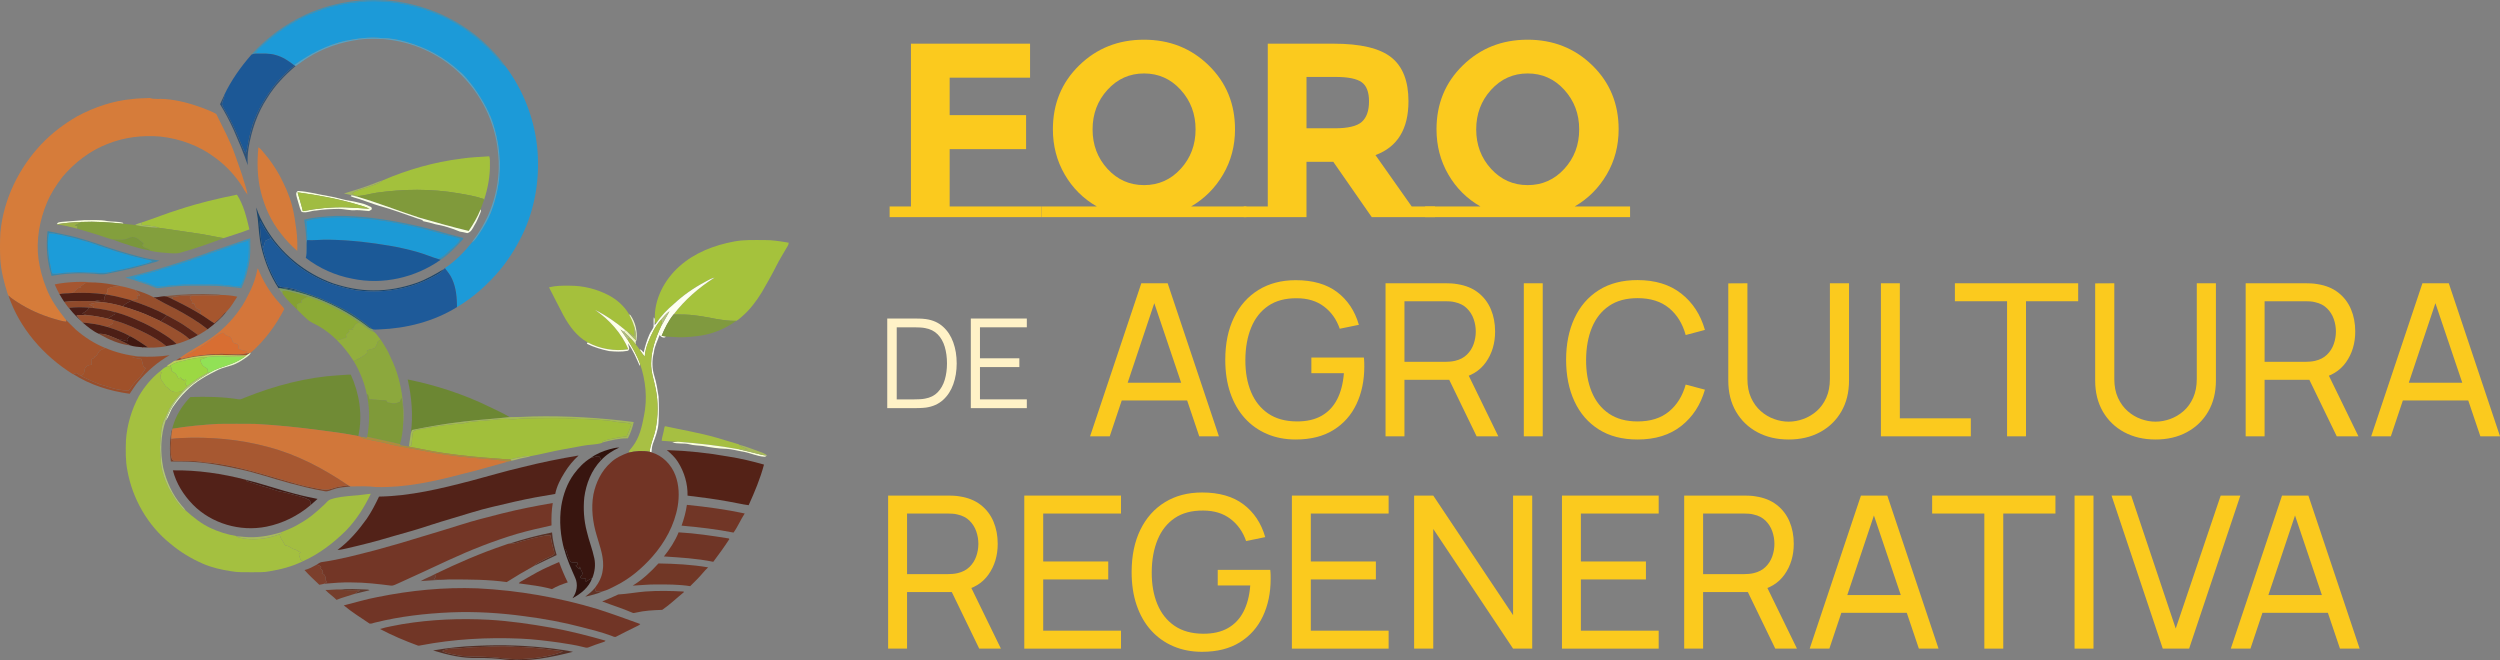 <?xml version="1.0" encoding="UTF-8"?>
<svg xmlns="http://www.w3.org/2000/svg" id="Layer_1" data-name="Layer 1" viewBox="0 0 2848.77 752.43">
  <rect x="0" y="0" width="2848.77" height="752.43" fill="#808080" stroke="none"/>
  <defs>
    <style>
      .cls-1 {
        fill: #a6b85b;
      }

      .cls-2 {
        fill: #d67c3a;
      }

      .cls-3 {
        fill: #713626;
      }

      .cls-4 {
        fill: #d67b3a;
      }

      .cls-5 {
        fill: #85a032;
      }

      .cls-6 {
        fill: #fbca1e;
      }

      .cls-7 {
        fill: #6f3727;
      }

      .cls-8 {
        fill: #7f9a39;
      }

      .cls-9 {
        fill: #4f2016;
      }

      .cls-10 {
        fill: #522118;
      }

      .cls-11 {
        fill: #2f120e;
      }

      .cls-12 {
        fill: #6f3626;
      }

      .cls-13 {
        fill: #1a518c;
      }

      .cls-14 {
        fill: #839f3d;
      }

      .cls-15 {
        fill: #a7ba5d;
      }

      .cls-16 {
        fill: #80a060;
      }

      .cls-17 {
        fill: #411810;
      }

      .cls-18 {
        fill: #2e6065;
      }

      .cls-19 {
        fill: #d86e32;
      }

      .cls-20 {
        fill: #713526;
      }

      .cls-21 {
        fill: #8caa36;
      }

      .cls-22 {
        fill: #b2c771;
      }

      .cls-23 {
        fill: #a6bf42;
      }

      .cls-24 {
        fill: #2d5278;
      }

      .cls-25 {
        fill: #fdffe8;
      }

      .cls-26 {
        fill: #5a2619;
      }

      .cls-27 {
        fill: #6c8733;
      }

      .cls-28 {
        fill: #92ae3d;
      }

      .cls-29 {
        fill: #964f2d;
      }

      .cls-30 {
        fill: #904a2b;
      }

      .cls-31 {
        fill: #6c3224;
      }

      .cls-32 {
        fill: #5f3a2e;
      }

      .cls-33 {
        fill: #809a3b;
      }

      .cls-34 {
        fill: #502117;
      }

      .cls-35 {
        fill: #984f2e;
      }

      .cls-36 {
        fill: #1c9ad6;
      }

      .cls-37 {
        fill: #3b8db2;
      }

      .cls-38 {
        fill: #723425;
      }

      .cls-39 {
        fill: #a3b461;
      }

      .cls-40 {
        fill: #984e2c;
      }

      .cls-41 {
        fill: #733626;
      }

      .cls-42 {
        fill: #91e156;
      }

      .cls-43 {
        fill: #809a3f;
      }

      .cls-44 {
        fill: #b1bd7c;
      }

      .cls-45 {
        fill: #4a1d16;
      }

      .cls-46 {
        fill: #8ca83d;
      }

      .cls-47 {
        fill: #713726;
      }

      .cls-48 {
        fill: #a5c23c;
      }

      .cls-49 {
        fill: #a5c058;
      }

      .cls-50 {
        fill: #f9ffdb;
      }

      .cls-51 {
        fill: #421b15;
      }

      .cls-52 {
        fill: #d1773a;
      }

      .cls-53 {
        fill: #a3c13c;
      }

      .cls-54 {
        fill: #708b35;
      }

      .cls-55 {
        fill: #3a87aa;
      }

      .cls-56 {
        fill: #ad8d3b;
      }

      .cls-57 {
        fill: #acbe69;
      }

      .cls-58 {
        fill: #a5c03c;
      }

      .cls-59 {
        fill: #7c3f2c;
      }

      .cls-60 {
        fill: #a8c044;
      }

      .cls-61 {
        fill: #713625;
      }

      .cls-62 {
        fill: #fdfff0;
      }

      .cls-63 {
        fill: #7c432b;
      }

      .cls-64 {
        fill: #f9ffe4;
      }

      .cls-65 {
        fill: #1b5997;
      }

      .cls-66 {
        fill: #9bb049;
      }

      .cls-67 {
        fill: #38150f;
      }

      .cls-68 {
        fill: #fff2c7;
      }

      .cls-69 {
        fill: #a0512a;
      }

      .cls-70 {
        fill: #583025;
      }

      .cls-71 {
        fill: #592519;
      }

      .cls-72 {
        fill: #9cd843;
      }

      .cls-73 {
        fill: #7a973b;
      }

      .cls-74 {
        fill: #522117;
      }

      .cls-75 {
        fill: #acbd61;
      }

      .cls-76 {
        fill: #e9f9c8;
      }

      .cls-77 {
        fill: #b4c17f;
      }

      .cls-78 {
        fill: #a0bc41;
      }

      .cls-79 {
        fill: #9a4f2b;
      }

      .cls-80 {
        fill: #9b512f;
      }

      .cls-81 {
        fill: #30120c;
      }

      .cls-82 {
        fill: #4c1f16;
      }

      .cls-83 {
        fill: #3d92b7;
      }

      .cls-84 {
        fill: #1b466c;
      }

      .cls-85 {
        fill: #522218;
      }

      .cls-86 {
        fill: #a55630;
      }

      .cls-87 {
        fill: #6f3526;
      }

      .cls-88 {
        fill: #6c3d31;
      }

      .cls-89 {
        fill: #bdce5a;
      }

      .cls-90 {
        fill: #a1cc3f;
      }

      .cls-91 {
        fill: #faffdc;
      }

      .cls-92 {
        fill: #a3c23c;
      }

      .cls-93 {
        fill: #f9ffe0;
      }

      .cls-94 {
        fill: #a6562e;
      }

      .cls-95 {
        fill: #4f2017;
      }

      .cls-96 {
        fill: #a1bf3b;
      }

      .cls-97 {
        fill: #1c5896;
      }

      .cls-98 {
        fill: #d4763a;
      }

      .cls-99 {
        fill: #1c9cd9;
      }

      .cls-100 {
        fill: #a6572f;
      }

      .cls-101 {
        fill: #a4c040;
      }

      .cls-102 {
        fill: #9a512e;
      }

      .cls-103 {
        fill: #1e5a99;
      }

      .cls-104 {
        fill: #a75831;
      }

      .cls-105 {
        fill: #eef6c3;
      }

      .cls-106 {
        fill: #753e2c;
      }

      .cls-107 {
        fill: #613326;
      }

      .cls-108 {
        fill: #542217;
      }

      .cls-109 {
        fill: #1d9bd8;
      }

      .cls-110 {
        fill: #865841;
      }

      .cls-111 {
        fill: #a3be40;
      }

      .cls-112 {
        fill: #552f25;
      }

      .cls-113 {
        fill: #1c9ad8;
      }

      .cls-114 {
        fill: #a3542d;
      }

      .cls-115 {
        fill: #572519;
      }

      .cls-116 {
        fill: #a3b958;
      }

      .cls-117 {
        fill: #55a3c6;
      }
    </style>
  </defs>
  <g>
    <g>
      <path class="cls-83" d="M348.6,16.59C383.45.58,423.3-3.75,460.92,3.2c33.26,6.32,64.79,21.77,89.88,44.53,8.88,8.23,17.41,16.95,24.41,26.86-1.78.04-2.85-1.4-3.86-2.61-16.43-20.99-37.52-38.27-61.23-50.46C482,7.55,450.45.37,419.02,1.47c-19.47,1.39-39.13,4.14-57.36,11.48-22.09,7.87-42.17,20.7-59.68,36.2-3.95,3.65-8.69,6.81-10.85,11.94-1.6.08-3.19.42-4.61,1.17,17.36-19.16,38.61-34.82,62.09-45.67Z"></path>
      <path class="cls-83" d="M272.11,275.84c4.35-1.41,8.56-3.3,13.07-4.19.13,7.34.2,14.7-.36,22.02-1.68,11.91-4.62,23.75-9.83,34.62-6.15-.47-12.25-1.49-18.42-1.86-11.7-1.14-23.46-.91-35.19-.95-13.25-.11-26.48.98-39.6,2.75-1.41.11-2.92.33-4.25-.25-11.27-4.55-22.87-8.24-34.52-11.7,21.7-5.05,43.13-11.19,64.28-18.18,11.7-3.54,23.15-7.83,34.65-11.99,10.01-3.57,20.19-6.63,30.18-10.26ZM279.95,274.91c-14.19,4.92-28.42,9.72-42.62,14.61-20.88,7.83-42.27,14.21-63.65,20.5-7.08,2.29-14.77,2.89-21.39,6.44,5.38,3.8,12.06,4.69,18.1,7.02,3.64,1.17,7.14,3.49,11.11,3.08,5.09-.54,10.18-.93,15.26-1.61,16.37-1.34,32.81-.86,49.23-.74,8.65.04,17.21,1.47,25.8,2.31,1.97.28,3.07-1.78,3.73-3.3,2.92-7,4.92-14.36,6.34-21.8,2.04-8.77,1.81-17.85,1.55-26.78-1.17,0-2.36-.13-3.47.26Z"></path>
    </g>
    <path class="cls-113" d="M361.66,12.94c18.23-7.34,37.89-10.09,57.36-11.48,31.43-1.1,62.98,6.09,91.11,20.06,23.71,12.19,44.8,29.46,61.23,50.46,1.01,1.21,2.08,2.65,3.86,2.61,20.32,26.63,33.13,58.89,36.8,92.19,3.46,32.35-1.25,65.68-14.33,95.51-7.36,16.1-16.48,31.43-27.79,45.08-13.96,16.67-30.39,31.46-49.13,42.58-.12-10.85-.97-22.03-5.59-32.01-2-4.6-5.2-8.5-8.23-12.44,11.85-7.86,21.83-18.16,30.76-29.15,3.59-2.39,5.7-6.21,8.08-9.69,5.16-7.96,10.23-16.06,13.67-24.94,4.6-11.89,7.64-24.37,9.27-37,.28-7.86,1.65-15.73.55-23.58-.5-11.55-2.48-23.01-5.63-34.12-4.35-17.23-13.61-32.72-23.67-47.19-5.13-6.53-10.03-13.4-16.54-18.65-17.06-15.75-38-27.09-60.32-33.35-8.88-2.5-18.03-4.42-27.29-4.31-13.97-1.65-28.06.26-41.77,2.94-21.46,4.66-41.16,15.18-58.89,27.87-6.27-4.88-12.97-9.48-20.74-11.54-7.54-2.36-15.51-1.63-23.29-1.71,2.16-5.13,6.91-8.3,10.85-11.94,17.51-15.5,37.59-28.33,59.68-36.2Z"></path>
    <path class="cls-117" d="M394.05,46.46c13.72-2.68,27.8-4.6,41.77-2.94,9.26-.11,18.41,1.81,27.29,4.31,22.32,6.26,43.26,17.6,60.32,33.35,6.51,5.25,11.41,12.12,16.54,18.65,10.06,14.46,19.32,29.96,23.67,47.19,3.15,11.11,5.13,22.57,5.63,34.12,1.1,7.86-.27,15.73-.55,23.58-1.63,12.64-4.67,25.11-9.27,37-3.44,8.88-8.51,16.98-13.67,24.94-2.37,3.48-4.49,7.3-8.08,9.69,1.44-2.88,3.71-5.22,5.47-7.9,19.52-27.94,28.51-63.14,24.08-96.99-3.42-32.41-18.64-63.24-41.68-86.18-21.57-21.84-50.68-35.81-81.04-39.88-9.27-1.41-18.67-1.27-28.01-1.04-20.54,1.7-40.79,7.5-58.94,17.32-7.22,4-14,8.74-20.69,13.55l-1.02-.37-.72-.52c17.73-12.7,37.43-23.22,58.89-27.87Z"></path>
    <path class="cls-97" d="M286.51,62.25c1.42-.75,3.01-1.09,4.61-1.17,7.79.08,15.76-.65,23.29,1.71,7.77,2.06,14.47,6.66,20.74,11.54l.72.52c-2.56,1.55-4.86,3.47-7.02,5.52-6.41,6.21-12.95,12.37-18.22,19.63-9.29,12.79-17.38,26.61-22.55,41.59-2.57,8.63-4.75,17.39-6.19,26.28-.4,2.47-1.12,4.88-2.04,7.21-2.79-4.96-4.7-10.32-6.97-15.51-4.34-10.56-9.26-20.89-14.82-30.86-1.76-3.28-4.22-6.27-5.12-9.94.2-3.51,3.08-6.45,2.49-10.07l-.02-.29c7.98-16.83,18.85-32.18,31.09-46.16Z"></path>
    <path class="cls-24" d="M328.85,80.37c2.16-2.05,4.46-3.97,7.02-5.52l1.02.37c-12.39,10.46-23.75,22.35-32.27,36.22-11.48,17.34-18.21,37.45-21.47,57.89-1.02,6.25-1.22,12.59-.86,18.9-4.46-13.58-10.21-26.69-15.86-39.81-4.6-10.2-9.88-20.11-15.7-29.67,1.63-3.32,2.94-6.79,4.7-10.05.59,3.62-2.28,6.56-2.49,10.07.91,3.66,3.37,6.66,5.12,9.94,5.55,9.97,10.47,20.3,14.82,30.86,2.27,5.19,4.18,10.55,6.97,15.51.91-2.33,1.63-4.74,2.04-7.21,1.43-8.89,3.61-17.65,6.19-26.28,5.17-14.98,13.26-28.8,22.55-41.59,5.27-7.26,11.82-13.42,18.22-19.63Z"></path>
    <path class="cls-2" d="M282.02,221.83c-.84-1.12-1.65-2.28-2.41-3.44l-1.46-2.1s-1.08-1.94-1.7-3.11c-8.11-12.89-18.66-24.24-30.95-33.24-18.08-13.81-40.27-21.88-62.81-24.34-20.35-1.74-41.2.76-60.21,8.42-20,7.71-37.42,21.2-51.24,37.47-7.02,9.17-13.42,18.95-17.84,29.67-8.44,20.19-12.37,42.52-9.52,64.3,1.66,11.15,4.54,22.14,8.81,32.58,5.01,13.59,13.82,25.33,22.6,36.62.03.48.08,1.46.11,1.94-4.56-.57-9-1.83-13.38-3.17-14.94-4.33-29.34-10.68-42.37-19.21-3.51-2.24-7.05-4.53-10.03-7.46-.47-.8-.84-1.64-1.1-2.53-4.02-12.64-7.28-25.61-8.21-38.87-.43-10.23-.47-20.48.16-30.69,3.55-37.52,20.94-73.14,46.7-100.44,12.03-12.58,26-23.26,41.12-31.88,19.22-10.22,40.21-17.42,61.96-19.44,6.76-.97,13.59-.82,20.4-1.24,5.59,1.86,11.57.59,17.34,1.18,14.8,1.11,29.23,5.15,43.13,10.22,5.18,2.04,10.43,4.02,15.27,6.79,7.57,15.48,15.91,30.67,21.56,46.99,3.39,10.19,7.5,20.17,10.26,30.55,1.58,4.71,3.11,9.51,3.8,14.44Z"></path>
    <path class="cls-4" d="M294.41,167.82c2.78,1.59,4.52,4.36,6.59,6.7,6.93,7.93,12.8,16.76,17.89,25.97,5.54,10.49,10.52,21.37,13.62,32.86,2.66,9.47,3.88,19.26,5.23,28.99,1,7.83,1.29,15.73.96,23.61-6.82-6.04-13.21-12.62-18.67-19.91-11.1-13.73-18.48-30.24-22.77-47.3-4.17-16.61-4.45-33.94-2.85-50.91Z"></path>
    <path class="cls-53" d="M525.45,180.79c10.61-1.61,21.35-1.96,32.05-2.67.99,2.65.72,5.52.77,8.3.32,14.29-2.42,28.52-6.92,42.05-.04-.43-.1-1.27-.13-1.7-9.31-3.25-19.09-4.83-28.76-6.52-30.92-5.31-62.65-5.01-93.66-.61-7.25,1.12-14.31,3.47-21.7,3.69-2.1-.85-4.25-1.57-6.39-2.33,3.27-3.59,8.23-4.38,12.62-5.88,5.58-1.53,10.92-3.79,16.36-5.76,2.35-.82,4.37-2.31,6.33-3.81,28.46-12.26,58.63-20.91,89.44-24.74Z"></path>
    <path class="cls-39" d="M424.32,209.83c3.9-1.41,7.67-3.22,11.7-4.29-1.96,1.5-3.98,3-6.33,3.81-5.44,1.98-10.78,4.24-16.36,5.76-4.38,1.5-9.35,2.28-12.62,5.88,2.14.76,4.29,1.48,6.39,2.33l.96,1.05c-2.45-.6-4.89-1.25-7.35-1.85-2.93-.8-5.89-1.49-8.88-2,10.94-3.22,21.84-6.61,32.5-10.7Z"></path>
    <path class="cls-33" d="M428.79,219.63c31.01-4.4,62.74-4.7,93.66.61,9.67,1.69,19.45,3.27,28.76,6.52.04.43.1,1.27.13,1.7-1.15,3.41-2.38,6.8-3.7,10.15-3.5,8.72-8.3,16.81-13.55,24.56-19.05-4.55-37.92-9.89-56.73-15.32-23.22-7.48-45.91-16.53-69.31-23.47l-.96-1.05c7.38-.22,14.45-2.57,21.7-3.69Z"></path>
    <path class="cls-93" d="M340.2,217.64c11.76.72,23.15,4.05,34.74,5.94,8.09,1.23,15.83,4.1,23.95,5.23,4.39.63,8.67,1.86,13.01,2.82,3.98.72,7.44,2.93,11.17,4.36.18.58.56,1.74.75,2.32-1.07.76-2.06,1.64-3.25,2.22-4.89-.28-9.76-1.23-14.68-1.08-6.76.87-13.38-1.45-20.13-1.42-8.55.17-17.12.51-25.58,1.87-5.54.07-10.82,3.16-16.4,1.62-1.61-2.84-2.62-5.94-3.39-9.09-.9-3.62-2.31-7.12-2.86-10.82-.21-1.73.62-4.01,2.67-3.97ZM339.03,219.17c2.06,7.14,4.43,14.2,6.07,21.46,15.96-3.13,32.22-4.79,48.49-4.38,9.16.28,18.28,1.13,27.42,1.67-3.89-2.19-8.3-3.07-12.5-4.47-22.68-6.84-46.04-11.09-69.48-14.27Z"></path>
    <path class="cls-78" d="M339.03,219.17c23.44,3.18,46.8,7.43,69.48,14.27,4.19,1.41,8.6,2.28,12.5,4.47-9.14-.54-18.26-1.39-27.42-1.67-16.27-.4-32.53,1.26-48.49,4.38-1.64-7.26-4.01-14.31-6.07-21.46Z"></path>
    <path class="cls-92" d="M204.76,238.49c21.34-7.04,43.23-12.25,65.25-16.66,7.73,11.88,10.9,25.99,14.21,39.59-9.61,3.67-19.5,6.69-29.28,9.9-7.98-1.13-15.83-3.02-23.77-4.36-16.87-2.7-33.81-4.91-50.71-7.45-6-2.61-12.7-2.28-19.07-3.15-.12-.9-.25-1.79-.37-2.68,14.66-4.82,28.97-10.68,43.73-15.18Z"></path>
    <path class="cls-64" d="M400.71,222.53c2.45.6,4.89,1.25,7.35,1.85,23.4,6.94,46.09,15.99,69.31,23.47,18.81,5.43,37.68,10.77,56.73,15.32,5.25-7.75,10.05-15.84,13.55-24.56,1.01,1.52-.07,3.18-.57,4.66-2.14,4.53-3.71,9.35-6.52,13.53-1.87,3.5-3.86,7.87-8.08,8.84-2.85-.61-5.65-1.42-8.56-1.76-8.98-3.82-18.41-6.71-28.02-8.4-4.45-1.35-8.94-2.57-13.51-3.4-1.39-2.09-4.17-2.14-6.31-2.98-14.53-4.92-28.84-10.49-43.66-14.46-7.9-2.36-15.57-5.42-23.41-7.98-3.17-.97-6.46-1.65-9.45-3.13.28-.25.86-.76,1.15-1Z"></path>
    <path class="cls-84" d="M292.07,236.36c2.25,8.07,6.28,15.48,10.44,22.71,17.06,29.47,44.97,52.28,76.96,63.8,14.75,4.85,30.17,8.04,45.75,8.03,16.9.22,33.71-3.05,49.63-8.58,10.98-3.97,21.12-9.81,31.1-15.78-3.08,4.46-8.34,6.56-12.91,9.13-26.55,14.38-57.78,18.89-87.56,15.11-9.49-1.84-18.91-4.17-28.11-7.17-16.07-5.97-31.17-14.6-44.24-25.72-8.94-7.99-17.41-16.59-24.32-26.41-1.78-2.68-3.57-5.35-5.42-7.97-2.75-3.81-4.38-8.3-7.16-12.09-.14,2.06-.25,4.12-.11,6.19.66,8.41,1.02,16.92,3.34,25.09,3.16,14.5,9.11,28.29,16.58,41.07,2.12,3.88,6.92,3.44,10.66,3.94,4.88.88,9.95,1.53,14.32,4.03-7.81-.76-15.32-4.34-23.27-3.34l-.4.03c-9.17-14.06-15.52-29.87-19.45-46.15-2.59-10.96-3.08-22.25-4.18-33.42-.47-4.17-1.49-8.29-1.63-12.5Z"></path>
    <path class="cls-37" d="M346.64,250.34c11.86-3.12,24.22-3.67,36.41-4.34,28-.28,55.86,3.69,83.21,9.4,20.84,4.16,41.13,10.56,61.7,15.82,0,1.23-1.1,2-1.78,2.9-7.3,8.04-14.99,15.9-24.09,21.92-1.02-.31-2.03-.61-3.04-.91,6.47-2.18,10.79-7.78,15.96-11.91,3.41-3.41,7.74-6.37,9.46-11.05-3.23-1.15-6.53-2.12-9.88-2.9-10.53-2.49-20.78-5.98-31.37-8.22-13.27-3.68-26.85-6.02-40.38-8.52-15.99-2.77-32.21-3.74-48.36-4.9-15.19-.18-30.68.04-45.43,4.1-.11,7.32,1.69,14.58.78,21.91-1.07,6.42.4,13.05-1.19,19.38,1.3-14.23.31-28.59-2.02-42.67Z"></path>
    <path class="cls-36" d="M349.06,251.72c14.74-4.06,30.24-4.28,45.43-4.1,16.16,1.16,32.37,2.14,48.36,4.9,13.52,2.5,27.11,4.84,40.38,8.52,10.59,2.23,20.84,5.73,31.37,8.22,3.35.78,6.64,1.75,9.88,2.9-1.71,4.68-6.05,7.64-9.46,11.05-5.17,4.13-9.49,9.73-15.96,11.91-8.07-2.5-15.85-5.84-23.99-8.13-20.61-5.83-41.86-9.06-63.11-11.48-12.51-1.28-25.08-2.21-37.65-2.35-8.17-.23-16.31.9-24.47.47.91-7.33-.89-14.59-.78-21.91Z"></path>
    <path class="cls-50" d="M70.57,252.82c8.37-.62,16.74-1.33,25.11-1.94,8.88.09,17.89-.8,26.63,1.05,5.89.88,11.98.29,17.74,1.91l.54,1.08c-15.92-1.59-31.93-2.75-47.93-2-9.3.3-18.59,1.06-27.77,2.58.61-2.58,3.62-2.28,5.67-2.68Z"></path>
    <path class="cls-13" d="M296.22,251.42c2.78,3.8,4.41,8.28,7.16,12.09,1.85,2.62,3.65,5.29,5.42,7.97-2.18,1.05-4.5,1.8-6.58,3.03-.84,2.76-1.1,5.73-2.78,8.18-2.32-8.17-2.68-16.68-3.34-25.09-.13-2.06-.03-4.13.11-6.19Z"></path>
    <path class="cls-66" d="M64.9,255.5c9.17-1.52,18.47-2.28,27.77-2.58-2.38,1.53-4.99,2.63-7.53,3.84,1.07.36,2.14.73,3.21,1.1-.09.9-.18,1.8-.25,2.71-7.93-2.05-15.9-4.04-24.07-4.92l.88-.14Z"></path>
    <path class="cls-14" d="M92.67,252.92c16-.75,32.01.41,47.93,2,4.46.42,8.91,1.12,13.39,1.4,8.67,2.05,17.6,2.65,26.47,3.19,16.9,2.54,33.84,4.75,50.71,7.45,7.94,1.34,15.79,3.22,23.77,4.36-16.23,6.18-32.63,11.99-49.38,16.63-3.4,1.04-6.99.76-10.47.67-7.97-.49-15.95-1.14-23.78-2.8l-.19-.29c-1.03-2.21-3.77-2.21-5.71-3.13-1.54-.46-2.42-1.85-3.35-3.03.61-.62,1.21-1.23,1.82-1.84-3.84-3.1-7.53-7.06-12.74-7.57-2.78.23-5.17,1.9-7.83,2.58-4.83,1.42-9.87.33-14.8.46-5.49-1.28-10.74-3.53-16.16-5.12-8.11-2.36-16.11-5.09-24.26-7.31.08-.91.17-1.81.25-2.71-1.07-.37-2.14-.74-3.21-1.1,2.54-1.21,5.15-2.31,7.53-3.84Z"></path>
    <path class="cls-49" d="M154,256.32c2.19-1.26,4.61-1.98,7.03-2.64.11.89.25,1.78.37,2.68,6.37.88,13.07.54,19.07,3.15-8.87-.54-17.79-1.14-26.47-3.19Z"></path>
    <path class="cls-55" d="M58.77,314.39c-5.17-16.44-6.61-33.97-4.57-51.07,10.19,2.07,20.41,4.03,30.53,6.46,8.59,2.29,17.08,4.91,25.51,7.72,16.34,5.81,32.93,10.97,49.74,15.23,7.06,2.06,14.39,2.86,21.61,4.2-1.18.54-2.38,1.03-3.62,1.41-11.27,3.23-22.54,6.46-33.97,9.07-7.57,1.61-15.17,3.14-22.73,4.75-4.67,1.02-9.47.24-14.16-.26-16.14-1.15-32.42-.49-48.33,2.5ZM55.68,265.84c-2.49,14.29-.03,28.84,2.98,42.86.47,1.09.55,3.08,2.01,3.25,5.27.34,10.43-1.27,15.7-1.3,6.16.02,12.3-.98,18.47-.47,2.92.25,5.84.45,8.78.41,6.73-.05,13.56,1.19,20.21-.32,5.97-1.37,11.91-2.86,17.95-3.9,9-1.9,17.88-4.34,26.77-6.72,1.61-.47,3.13-1.18,4.64-1.91-3.17-2.12-7.28-1.78-10.81-3.04-20.62-4.74-40.68-11.53-60.61-18.56-10.88-3.16-21.84-6.12-32.93-8.49-4.35-.81-8.69-1.98-13.15-1.82Z"></path>
    <path class="cls-99" d="M55.68,265.84c4.46-.16,8.8,1.01,13.15,1.82,11.1,2.36,22.06,5.33,32.93,8.49,19.94,7.03,39.99,13.82,60.61,18.56,3.52,1.26,7.64.92,10.81,3.04-1.51.73-3.03,1.44-4.64,1.91-8.88,2.38-17.77,4.82-26.77,6.72-6.05,1.04-11.99,2.53-17.95,3.9-6.65,1.5-13.48.26-20.21.32-2.93.04-5.86-.17-8.78-.41-6.17-.51-12.31.49-18.47.47-5.27.04-10.43,1.64-15.7,1.3-1.46-.18-1.54-2.16-2.01-3.25-3.01-14.02-5.47-28.58-2.98-42.86Z"></path>
    <path class="cls-73" d="M151.14,269.96c5.21.5,8.9,4.46,12.74,7.57-.61.61-1.21,1.22-1.82,1.84.93,1.19,1.81,2.57,3.35,3.03,1.94.92,4.68.92,5.71,3.13-14.61-2.54-28.72-7.46-42.61-12.52,4.93-.13,9.96.97,14.8-.46,2.66-.69,5.05-2.35,7.83-2.58Z"></path>
    <path class="cls-103" d="M302.22,274.51c2.08-1.23,4.4-1.98,6.58-3.03,6.92,9.82,15.39,18.43,24.32,26.41,13.08,11.12,28.17,19.75,44.24,25.72,9.2,3.01,18.62,5.33,28.11,7.17,29.78,3.78,61.01-.74,87.56-15.11,4.57-2.57,9.82-4.67,12.91-9.13.25-.26.75-.78,1-1.05,3.03,3.95,6.23,7.84,8.23,12.44,4.62,9.98,5.47,21.16,5.59,32.01-26.44,16.41-57.57,24.31-88.5,25.44-2.63.06-5.33.49-7.91-.15-7.12-6.1-14.77-11.59-22.57-16.79-8.72-5.8-18.39-9.86-27.73-14.51-10.67-4.95-21.84-8.67-33.04-12.21-4.38-2.5-9.45-3.15-14.32-4.03-3.74-.49-8.54-.05-10.66-3.94-7.47-12.78-13.42-26.57-16.58-41.07,1.68-2.45,1.93-5.42,2.78-8.18Z"></path>
    <path class="cls-65" d="M349.85,273.63c8.16.43,16.3-.69,24.47-.47,12.57.14,25.14,1.06,37.65,2.35,21.25,2.43,42.49,5.65,63.11,11.48,8.14,2.28,15.92,5.63,23.99,8.13,1.01.31,2.02.61,3.04.91-28.73,20.35-65.94,28.88-100.52,21.58-19.25-3.6-37.66-11.75-53.16-23.73l.23-.87c1.59-6.34.11-12.96,1.19-19.38Z"></path>
    <path class="cls-109" d="M279.95,274.91c1.11-.4,2.3-.26,3.47-.26.26,8.94.49,18.01-1.55,26.78-1.42,7.44-3.43,14.8-6.34,21.8-.67,1.52-1.77,3.58-3.73,3.3-8.59-.84-17.15-2.27-25.8-2.31-16.41-.12-32.86-.61-49.23.74-5.08.68-10.18,1.06-15.26,1.61-3.97.41-7.47-1.91-11.11-3.08-6.04-2.33-12.72-3.22-18.1-7.02,6.62-3.55,14.31-4.15,21.39-6.44,21.38-6.29,42.77-12.67,63.65-20.5,14.2-4.89,28.43-9.69,42.62-14.61Z"></path>
    <path class="cls-48" d="M836.49,275.2c11.28-2.26,22.83-1.58,34.26-1.66,9.43-.15,18.74,1.46,28,3.03-.19,1.02-.23,2.11-.78,3.02-4.75,8.4-10.04,16.51-14.26,25.2-4.82,9.66-10.35,18.93-15.66,28.31-6.35,10.29-13.69,20.11-22.97,27.95-1.99,1.54-3.69,3.57-6.05,4.51-15.75.47-30.97-4.35-46.5-6.12-8.28-1.18-16.63-1.15-24.96-1.14,12.84-16.66,28.9-30.76,46.67-41.95-4.1.97-7.67,3.26-11.36,5.17-12.68,6.7-24.46,15.05-34.97,24.8-7.72,6.41-14.65,13.85-20.27,22.15-1.77-.86-1.42-2.97-1.48-4.59-.77-23.15,11.06-45.32,28.11-60.43,17.28-15.51,39.67-24.08,62.23-28.25Z"></path>
    <path class="cls-98" d="M293.43,306.17l.62.05c5.5,13.68,13.2,26.53,22.98,37.59,2.25,2.8,4.88,5.29,6.96,8.22-9.66,18.68-22.35,36.06-38.28,49.93l-.48.09c-1.61.24-3.21.5-4.79.85.49-.91,1-1.81,1.5-2.72-3.65-.43-7.27-1.22-10.5-3.02.17-1.34.87-2.88-.1-4.09-1.17-1.93-3.66-1.54-5.43-2.46-1.29-1.85-1.54-4.22-2.72-6.12-1.64-1.92-4.78-1.21-6.41-3.16-1.05-.83-1.91-2.7-3.51-1.98-3.86,1.27-6.93,4.06-10.29,6.24-6.22,3.98-11.85,8.84-18.36,12.38-5.16,3.59-11.65,5.37-15.57,10.55-.45.11-1.35.32-1.8.41-.57-.28-1.71-.83-2.28-1.12,10.79-7.81,22.85-13.63,33.73-21.32,13.15-8.77,24.6-20.03,33.74-32.91,5.42-7.04,9.21-15.12,13.13-23.04,3.67-7.74,6.34-15.96,7.88-24.38Z"></path>
    <path class="cls-62" d="M802.87,321.52c3.69-1.91,7.26-4.2,11.36-5.17-17.77,11.19-33.83,25.29-46.67,41.95-5.87,7.3-10.11,15.76-13.62,24.4,1.65.25,3.31.53,4.98.76-2.23,2.72-5.63.39-7.37-1.63-2.25,6.59-5.76,12.81-6.48,19.84-2.26,8.79-2.19,18.21.58,26.88,2.37,7.57,3.61,15.42,4.81,23.24.51,10.2.56,20.45-.14,30.64-.56,8.15-3.6,15.79-6.41,23.37-1.12,3.1-1.17,6.44-1.53,9.68-.51-.18-1.52-.52-2.02-.69.74-8.73,4.83-16.62,6.54-25.12,3.2-15.47,3.34-31.62.15-47.1-1.81-9.5-5.35-18.79-5.08-28.58.11-14.65,5.04-28.66,11.13-41.81,3.08-5.94,6.59-11.64,9.79-17.51-3.78,2.69-6.77,6.28-9.77,9.77-6.46,7.16-10.68,15.98-14.2,24.86-2.33,5.44-3.77,11.21-4.3,17.11-2.13-2.61-4.07-5.35-5.9-8.16,2.23-.31,3.27,2.17,4.73,3.43,1.61-7.07,3.66-14.09,6.63-20.72,1.27-2.92,3.44-5.35,4.6-8.31.36-3.69-.18-7.41.33-11.09,2.03,2.34.53,5.96.91,8.8.62-.56,1.23-1.17,1.7-1.87,5.62-8.3,12.56-15.74,20.27-22.15,10.51-9.74,22.29-18.1,34.97-24.8Z"></path>
    <path class="cls-86" d="M62.35,324.05c15.52-3.12,31.54-3.44,47.28-2.17l-.79.06c-3.75.43-7.55.05-11.28.52-1.91,1.22-3.66,2.69-5.66,3.76.21.46.43.91.64,1.37-4.82-.45-6.63,5.3-10.99,6.34-4.59.54-9.29.05-13.8,1.2-2.02-3.59-3.8-7.3-5.4-11.09Z"></path>
    <path class="cls-79" d="M91.89,326.22c2-1.07,3.75-2.54,5.66-3.76,3.73-.47,7.53-.09,11.28-.52,9.3.34,18.51,2.04,27.6,3.93-4.55.52-9.41.71-13.45,3.09-1.48.8-.76,2.5-.45,3.73-.59.67-1.18,1.34-1.77,2.01.8.4,1.6.81,2.42,1.2-.68-.1-2.04-.28-2.72-.37-12.87-2.01-25.94-2.11-38.93-1.61,4.37-1.05,6.18-6.79,10.99-6.34-.21-.46-.43-.91-.64-1.37Z"></path>
    <path class="cls-58" d="M625.59,327.41c7.72-1.94,15.76-1.97,23.68-1.86,15.12-.04,30.23,3.66,43.67,10.56,9.8,4.99,18.36,12.6,23.94,22.12,2.11,4.33,4.34,8.65,5.66,13.31.22,3.98.37,7.98.36,11.98-2.76-1.78-4.96-4.37-8.06-5.62-.79-.57-1.56-1.15-2.31-1.74-10.56-8.82-21.92-16.79-34.28-22.88,16.3,11.16,30.03,26.51,37.85,44.77-15.79,2.47-32.39-.4-46.49-7.91-12.48-6.85-21.08-18.81-27.73-31.07-5.64-10.44-10.76-21.15-16.28-31.65Z"></path>
    <path class="cls-100" d="M122.98,328.96c4.04-2.38,8.9-2.57,13.45-3.09,5.91,1.02,11.73,2.69,17.5,4.41l.19.21c1.45,2.43,5.69,3.63,5.2,6.83-.75-.35-1.49-.7-2.24-1.05-1.13,1.31-.73,2.88-.24,4.37-2.21.3-4.4.77-6.49,1.56-9.02-2.22-18-4.7-27.17-6.28-.82-.4-1.62-.8-2.42-1.2.59-.68,1.18-1.34,1.77-2.01-.32-1.23-1.03-2.93.45-3.73Z"></path>
    <path class="cls-18" d="M317.74,328.39c7.95-1,15.46,2.57,23.27,3.34,11.2,3.53,22.37,7.26,33.04,12.21,9.34,4.65,19.02,8.71,27.73,14.51,7.8,5.2,15.46,10.69,22.57,16.79-3.21-.73-5.71-2.92-8.21-4.9-28.83-21.57-62.86-36.18-98.41-41.94Z"></path>
    <path class="cls-16" d="M317.74,328.39c35.54,5.76,69.58,20.37,98.41,41.94,2.5,1.99,5,4.17,8.21,4.9.62,1.03,1.27,2.03,1.93,3.04-6.63-2.03-11.32-7.41-17.14-10.86-11.83-8.92-25.18-15.5-38.52-21.78-6.4-3.1-13.17-5.26-19.9-7.5-6.98-2.31-14.08-4.23-21.19-6-2.53-.68-5.15-.9-7.74-.64.13,1.16.26,2.32.45,3.48-1.78-1.99-3.23-4.24-4.49-6.58Z"></path>
    <path class="cls-29" d="M154.12,330.49c7.15,2.06,14.25,4.61,20.79,8.21,8.65,4.84,17.37,9.54,26.29,13.89,12.22,6.76,24.51,13.69,35.31,22.63-3.39,2.51-7.12,4.49-10.69,6.7l-.18-.14c-5.54-4.22-11.32-8.12-17.1-12-5.94-3.8-12.25-6.99-18.39-10.44-12.87-6.92-26.51-12.41-40.43-16.81l.64-.33c2.09-.78,4.28-1.26,6.49-1.56-.49-1.49-.9-3.06.24-4.37.75.34,1.49.69,2.24,1.05.49-3.2-3.75-4.4-5.2-6.83Z"></path>
    <path class="cls-5" d="M321.78,331.49c2.59-.25,5.21-.04,7.74.64,7.12,1.78,14.22,3.69,21.19,6-2.75,1.2-5.35,2.72-7.68,4.63.3.62.61,1.23.91,1.85-2.18.32-4.19,1.21-5.87,2.64.61,1.73.77,3.55.43,5.37-5.73-5.59-11.71-11.04-16.28-17.66-.18-1.16-.32-2.32-.45-3.48Z"></path>
    <path class="cls-9" d="M67.74,335.14c4.51-1.15,9.21-.67,13.8-1.2,12.99-.5,26.05-.4,38.93,1.61-.9,2.07-2.22,4.21-1.66,6.56-4.02-1.1-7.95.57-11.88,1.2-11.24-.31-22.55-.69-33.73.67-1.95-2.86-3.71-5.84-5.45-8.83Z"></path>
    <path class="cls-110" d="M186.98,337.54c19.86-2.37,39.93-3.13,59.89-2.07,1.63.04,3.26.25,4.86.61-2.48.39-4.99.66-7.5.54-8.46-.33-16.92-.07-25.39.08-7.59-.29-15.22.4-22.66,1.89.37.91.74,1.8,1.12,2.72-3.28-1.63-6.55-3.64-10.32-3.75Z"></path>
    <path class="cls-26" d="M120.46,335.55c.68.09,2.04.27,2.72.37,9.17,1.58,18.15,4.06,27.17,6.28l-.64.33c-3.45,1.9-7.08,3.62-9.82,6.55-7.79-2.2-15.69-4.01-23.75-4.82-3.08-.36-6.14-.75-9.22-.96,3.93-.62,7.86-2.29,11.88-1.2-.56-2.35.76-4.49,1.66-6.56Z"></path>
    <path class="cls-94" d="M251.74,336.07c6.24.08,12.55.69,18.66,1.97-3.85,5.66-7.11,11.8-11.95,16.7-1.87,1.51-3.59,3.21-5.11,5.09-2.65,3.23-5.98,5.8-9.07,8.6-5.4-3.26-10.38-7.14-15.79-10.38.17-1.45.33-2.9.48-4.35-1.94-.92-4.06-1.61-5.71-3.01-.96-1.51-1.48-3.24-2.13-4.89-.87.1-1.73.19-2.59.31,1.39-2.63-.98-4.4-2.16-6.48-.26-1.56,1.5-2.17,2.48-2.94,8.46-.15,16.92-.41,25.39-.08,2.5.12,5.02-.15,7.5-.54Z"></path>
    <path class="cls-114" d="M9.62,336.74c2.98,2.93,6.51,5.22,10.03,7.46,13.03,8.53,27.43,14.88,42.37,19.21,4.38,1.34,8.82,2.6,13.38,3.17-.03-.48-.08-1.46-.11-1.94,3.67,3.47,7.06,7.22,10.76,10.67,10.02,8.78,21.34,16.12,33.71,21.13-1.58.84-3.18,1.64-4.75,2.51-3.69,1.32-3.24,6.6-7.28,7.53.2.34.4.69.62,1.05-1.4.7-3.36.88-4.14,2.39-.4,1.97.14,3.96.33,5.92-2.79-.32-5.72.84-7.35,3.16-1.04,2.18-.87,4.71-1.76,6.94-.93.93-2.04,1.66-3.09,2.44-1.86-.99-3.6-2.19-5.35-3.34-1.18.41-2.35.83-3.53,1.26l-.31.11c-33.32-20.79-60.88-52.19-73.53-89.68Z"></path>
    <path class="cls-80" d="M196.19,338.58c7.44-1.49,15.07-2.18,22.66-1.89-.98.77-2.74,1.38-2.48,2.94,1.19,2.08,3.55,3.86,2.16,6.48.86-.11,1.72-.21,2.59-.31.65,1.64,1.17,3.37,2.13,4.89,1.65,1.41,3.77,2.09,5.71,3.01-.16,1.45-.32,2.9-.48,4.35-10.05-6.19-20.57-11.59-31.18-16.77-.38-.91-.75-1.81-1.12-2.72Z"></path>
    <path class="cls-34" d="M174.91,338.7c4.07.37,8.04-.91,12.07-1.16,3.78.11,7.05,2.13,10.32,3.75,10.61,5.18,21.12,10.57,31.18,16.77,5.41,3.23,10.4,7.12,15.79,10.38,3.08-2.8,6.41-5.37,9.07-8.6,1.51-1.88,3.23-3.58,5.11-5.09-6.27,7.86-13.85,14.54-21.94,20.47-10.8-8.94-23.08-15.87-35.31-22.63-8.92-4.35-17.64-9.05-26.29-13.89Z"></path>
    <path class="cls-21" d="M343.04,342.77c2.33-1.91,4.93-3.43,7.68-4.63,6.73,2.23,13.51,4.39,19.9,7.5,13.34,6.28,26.7,12.86,38.52,21.78-2.55,1.18-5.31,2.63-5.8,5.69-.75.26-1.49.54-2.22.82.4.61.83,1.21,1.24,1.83-1.67,0-3.34.03-5,.04.28.69.57,1.38.86,2.08-1.34,1.15-2.67,2.31-3.99,3.49.14,1.12,1.31,2.57.05,3.44-3.3,1.35-6.75,2.28-10.27,2.84-6.14-6.06-12.97-11.48-20.43-15.83-4.57-2.69-9.74-4.46-13.67-8.11-3.94-3.54-7.75-7.21-11.4-11.05.34-1.82.18-3.64-.43-5.37,1.68-1.43,3.69-2.33,5.87-2.64-.31-.62-.62-1.24-.91-1.85Z"></path>
    <g>
      <path class="cls-30" d="M73.19,343.97c11.19-1.35,22.5-.98,33.73-.67,3.08.21,6.14.6,9.22.96-4.88.64-9.96.62-14.48,2.8,1.59.88,3.23,1.69,4.91,2.4,0,.39.02,1.15.02,1.54-1.89-.18-3.78-.35-5.67-.48-7.35-.55-14.74-.59-22.06.25.23.4.67,1.21.9,1.62-2.6-2.46-4.46-5.55-6.57-8.42Z"></path>
      <path class="cls-30" d="M129.03,364.77c13.55,3.57,26.25,9.6,38.77,15.74,7.57,4.05,15.1,8.33,21.69,13.87l.16.13c-8.71,1.66-17.64,1.97-26.46,1.39l-.96.7-.28-.91c.16,0,.47,0,.63.02,2.01.04,4.02.1,6.05.11-6.7-4.53-13.34-9.19-20.57-12.85-8.5-4.7-17.64-8.08-26.96-10.74,2.76-.69,5.18-2.2,7.58-3.65.11-1.27.24-2.55.35-3.81Z"></path>
    </g>
    <path class="cls-95" d="M139.89,349.08c2.73-2.93,6.36-4.65,9.82-6.55,13.92,4.4,27.56,9.89,40.43,16.81-2.12,2.41-4.4,4.67-6.85,6.76-7.89-3.64-15.68-7.53-23.85-10.51-6.42-2.44-13.01-4.41-19.55-6.51Z"></path>
    <path class="cls-102" d="M101.66,347.07c4.53-2.19,9.6-2.16,14.48-2.8,8.06.81,15.97,2.62,23.75,4.82,6.54,2.1,13.13,4.07,19.55,6.51,8.17,2.98,15.96,6.87,23.85,10.51,4.63,2.27,9.18,4.71,13.58,7.43,6.63,3.88,13.45,7.65,19.07,12.99l.11.1c-4.84,2.04-9.76,3.95-14.85,5.28-5.53-5.45-12.14-9.6-18.73-13.6-8.19-4.99-16.64-9.57-25.52-13.21-8.45-3.89-17.17-7.23-26.19-9.53-7.89-2.27-16-3.66-24.16-4.55,0-.39-.02-1.15-.02-1.54-1.68-.71-3.32-1.52-4.91-2.4Z"></path>
    <path class="cls-45" d="M78.87,350.77c7.32-.84,14.71-.81,22.06-.25-.52,3.68-4.6,4.75-7.12,6.84,2.1.86,4.28,1.58,6.54,1.92-4.38-.25-8.76-.24-13.14,0,1.91,2.53,3.96,4.95,6.03,7.36-4.7-4.53-9.44-9.09-13.47-14.24-.23-.4-.67-1.21-.9-1.62Z"></path>
    <path class="cls-115" d="M100.92,350.52c1.89.13,3.78.3,5.67.48,8.15.9,16.27,2.28,24.16,4.55.15.72.31,1.45.47,2.18-2.86,1.75-5.69,3.54-8.54,5.31-7.35-1.71-14.79-3.16-22.33-3.77-2.26-.33-4.44-1.05-6.54-1.92,2.51-2.08,6.6-3.15,7.12-6.84Z"></path>
    <path class="cls-25" d="M678.25,353.27c12.36,6.09,23.72,14.06,34.28,22.88-.45.75-.91,1.5-1.34,2.25-1.35-1.06-2.76-2.04-4.17-2.99,2.86,4.24,5.94,8.32,8.71,12.63,5.2,8.51,10.33,17.17,13.61,26.63-.08.59-.25,1.78-.33,2.36-3.95-8.83-7.57-17.97-13.5-25.73.35,2.68,3.35,7.24-.47,8.51-6.88,1.26-14,.88-20.93.24-8.73-1.82-17.36-4.38-25.37-8.32.21-.4.64-1.2.86-1.6,14.1,7.5,30.7,10.38,46.49,7.91-7.81-18.26-21.55-33.61-37.85-44.77Z"></path>
    <path class="cls-77" d="M753.12,364.44c3.01-3.49,5.99-7.08,9.77-9.77-3.2,5.87-6.7,11.57-9.79,17.51.43-1.92.83-3.83,1.29-5.74-.44-.68-.86-1.34-1.27-2Z"></path>
    <path class="cls-74" d="M131.21,357.73c-.16-.73-.32-1.46-.47-2.18,9.02,2.29,17.74,5.63,26.19,9.53,8.88,3.64,17.33,8.22,25.52,13.21,6.6,4,13.21,8.15,18.73,13.6-3.88.9-7.75,1.93-11.7,2.49-6.59-5.54-14.12-9.82-21.69-13.87-12.52-6.14-25.22-12.17-38.77-15.74-2.11-.62-4.23-1.21-6.36-1.73,2.85-1.77,5.68-3.56,8.54-5.31Z"></path>
    <path class="cls-105" d="M716.88,358.22c.37.21,1.12.63,1.49.84,5.69,8.19,8.16,18.54,6.95,28.43-.33.64-.66,1.28-1.02,1.91.06,1.01.14,2.04.23,3.07-1.58-1.92-3.11-3.87-4.79-5.68-2.69-2.96-5.54-5.78-8.56-8.39.44-.75.9-1.5,1.34-2.25.76.59,1.52,1.17,2.31,1.74,3.32,3.33,6.39,6.92,9.96,10,.22-5.54-.5-11.1-2.26-16.35-1.32-4.67-3.55-8.98-5.66-13.31Z"></path>
    <path class="cls-43" d="M753.94,382.71c3.51-8.65,7.75-17.1,13.62-24.4,8.33,0,16.69-.04,24.96,1.14,15.53,1.78,30.76,6.59,46.5,6.12-8.1,5.82-17.11,10.54-26.64,13.58-11.24,3.62-23.08,4.76-34.82,5.21-6.23.08-12.43-.62-18.64-.9-1.67-.24-3.33-.51-4.98-.76Z"></path>
    <path class="cls-35" d="M87.21,359.27c4.38-.24,8.76-.25,13.14,0,7.54.61,14.97,2.06,22.33,3.77,2.14.52,4.25,1.12,6.36,1.73-.11,1.27-.24,2.54-.35,3.81-2.4,1.45-4.82,2.96-7.58,3.65-8.78-2.6-17.87-3.83-26.96-4.7-.23-.23-.68-.68-.91-.9-2.06-2.42-4.12-4.83-6.03-7.36Z"></path>
    <path class="cls-71" d="M190.14,359.34c6.14,3.44,12.45,6.63,18.39,10.44,5.78,3.88,11.56,7.79,17.1,12-3.08,1.86-6.34,3.41-9.69,4.73-5.62-5.33-12.43-9.1-19.07-12.99-4.39-2.72-8.95-5.16-13.58-7.43,2.44-2.09,4.73-4.35,6.85-6.76Z"></path>
    <path class="cls-60" d="M738.92,389.3c3.52-8.88,7.74-17.7,14.2-24.86.41.66.83,1.33,1.27,2-.46,1.91-.86,3.82-1.29,5.74-6.1,13.15-11.02,27.16-11.13,41.81-.27,9.8,3.27,19.09,5.08,28.58,3.19,15.48,3.05,31.63-.15,47.1-1.7,8.51-5.8,16.4-6.54,25.12-8.01-1.46-16.25-.98-24.14.93.72-2.86,3.22-4.75,4.79-7.14,7.72-9.97,10.5-22.6,12.81-34.74,4.07-19.63,2.01-40.31-4.49-59.18-3.28-9.46-8.41-18.12-13.61-26.63-.06-1.03-.1-2.06-.11-3.08,1.38.58,2.77,1.17,4.13,1.84,1.68,1.81,3.21,3.76,4.79,5.68,1.52,1.83,2.85,3.8,4.19,5.77,1.83,2.81,3.77,5.55,5.9,8.16.53-5.9,1.97-11.67,4.3-17.11Z"></path>
    <path class="cls-82" d="M94.14,367.53c9.09.87,18.18,2.1,26.96,4.7,9.32,2.65,18.46,6.04,26.96,10.74-1.1,1.08-2.21,2.15-3.37,3.16.2.92.4,1.85.61,2.78-3.05-.28-5.83-2.53-8.95-1.48-7.28-2.84-14.46-7.05-22.45-7.13l-1.29.09c-6.91-3.09-12.73-8.02-18.46-12.86Z"></path>
    <path class="cls-28" d="M409.14,367.42c5.83,3.45,10.52,8.83,17.14,10.86,3.01,2.09,4.7,5.62,7.19,8.3-.85.99-1.87,1.83-2.93,2.61-1.17,2.58-1.87,5.57-3.96,7.59-2.84,1.03-5.95,1.26-8.59,2.84.02,1.06.82,2.5-.3,3.3-4.49,3.51-9.54,6.12-14.69,8.49-5.48-8.55-11.76-16.63-19-23.77,3.52-.55,6.98-1.49,10.27-2.84,1.26-.86.09-2.32-.05-3.44,1.32-1.18,2.64-2.34,3.99-3.49-.29-.7-.58-1.4-.86-2.08,1.66,0,3.33-.03,5-.04-.41-.62-.83-1.22-1.24-1.83.74-.28,1.48-.55,2.22-.82.49-3.06,3.25-4.51,5.8-5.69Z"></path>
    <path class="cls-57" d="M722.54,371.54c1.76,5.25,2.48,10.82,2.26,16.35-3.57-3.08-6.63-6.67-9.96-10,3.09,1.26,5.3,3.84,8.06,5.62,0-4-.14-8-.36-11.98Z"></path>
    <path class="cls-44" d="M707.01,375.41c1.41.95,2.82,1.92,4.17,2.99,3.02,2.61,5.87,5.43,8.56,8.39-1.36-.67-2.75-1.26-4.13-1.84,0,1.02.04,2.06.11,3.08-2.77-4.31-5.84-8.39-8.71-12.63Z"></path>
    <path class="cls-19" d="M253.26,379.35c1.61-.72,2.46,1.15,3.51,1.98,1.63,1.95,4.77,1.24,6.41,3.16,1.19,1.91,1.43,4.27,2.72,6.12,1.77.92,4.26.53,5.43,2.46.97,1.21.26,2.75.1,4.09,3.23,1.8,6.85,2.59,10.5,3.02-.5.91-1.01,1.8-1.5,2.72-9.32,2.18-18.88.11-28.31.32-14.49.23-28.95,2.09-43.08,5.3,3.92-5.18,10.41-6.97,15.57-10.55,6.51-3.54,12.14-8.4,18.36-12.38,3.36-2.18,6.43-4.96,10.29-6.24Z"></path>
    <g>
      <path class="cls-63" d="M113.89,380.31c7.99.08,15.18,4.29,22.45,7.13,4.16,1.94,8.23,4.04,12.27,6.22-12.61-1.39-24.51-6.67-35.45-12.88l.73-.47Z"></path>
      <path class="cls-63" d="M194.67,525.89c-1.7-13.04-1.52-26.44,2.06-39.16-.07.46-.21,1.37-.28,1.82-.6,3.83-1.33,7.65-1.29,11.56-.5,7.03-1.28,14.23.26,21.19.27,2,1.76,3.87,3.95,3.78,10.32.59,20.78-.76,30.98,1.35,30.33,2.05,59.59,11.05,88.63,19.49,12.66,3.64,25.26,7.63,38.27,9.91,6.61,1.14,13.55,3.52,20.18,1.12,6.13-2.33,12.67-3.01,19.1-4.04.97.51,1.96.95,2.98,1.38-6.36.9-12.94.84-19.02,3.15-3.51.91-6.92,3.19-10.64,2.27-13.51-2.24-26.78-5.71-40.02-9.21-19.25-5.16-38.07-11.9-57.6-15.96-19.09-4.19-38.4-7.76-57.96-8.47-6.53-.24-13.07-.16-19.6-.18Z"></path>
    </g>
    <path class="cls-17" d="M144.69,386.13c1.16-1.01,2.27-2.08,3.37-3.16,7.23,3.66,13.87,8.32,20.57,12.85-2.02-.02-4.03-.08-6.05-.11-.16,0-.47,0-.63-.02-4.46-.45-9.05-.62-13.34-2.03-4.03-2.18-8.11-4.28-12.27-6.22,3.12-1.05,5.9,1.2,8.95,1.48-.2-.93-.4-1.85-.61-2.78Z"></path>
    <path class="cls-46" d="M430.55,389.18c1.05-.78,2.07-1.62,2.93-2.61,4.39,6.63,8.74,13.37,11.68,20.79,7.37,14.69,11.63,30.8,13.49,47.09,1.05,9.62,1.88,19.41.72,29.04-.17-10.02.54-20.22-1.92-30.03-.69,1.54-1.37,3.08-2.01,4.65-2.88.64-5.82,2.4-8.8,1.36-1.6-.51-3.28-.55-4.92-.67-.62-.78-1.08-1.66-1.58-2.5-6.41-.36-12.81-.91-19.23-1.25-.62-1.99-1.18-3.99-1.72-5.99-.18.15-.57.44-.76.58l-.38.29c-2.57-13.62-8.01-26.63-15.03-38.53,5.15-2.37,10.2-4.98,14.69-8.49,1.12-.8.32-2.23.3-3.3,2.64-1.58,5.75-1.81,8.59-2.84,2.09-2.02,2.79-5.01,3.96-7.59Z"></path>
    <g>
      <path class="cls-69" d="M119.77,396.44c12.31,5.18,25.39,8.5,38.68,9.79-2.56.08-5.08.58-7.57,1.14,3.45.54,6.92,1.01,10.34,1.66.67,2.83,1.34,5.66,2.1,8.46.89.65,1.79,1.28,2.64,2-1.21,2.65-3.14,4.9-4.58,7.43-2.45,4.19-6.57,6.99-9.43,10.87-1.98,2.35-3.27,5.25-5.48,7.4-3.22.08-6.41-.61-9.6-.98-8.16-1.02-15.74-4.38-23.64-6.45-7.13-2.75-14.1-5.9-20.9-9.38,1.05-.78,2.16-1.51,3.09-2.44.89-2.23.72-4.76,1.76-6.94,1.63-2.32,4.57-3.48,7.35-3.16-.19-1.96-.73-3.95-.33-5.92.78-1.51,2.74-1.69,4.14-2.39-.21-.36-.41-.71-.62-1.05,4.04-.93,3.59-6.21,7.28-7.53,1.56-.87,3.16-1.67,4.75-2.51Z"></path>
      <path class="cls-69" d="M280.44,402.91c1.58-.35,3.18-.62,4.79-.85-1.48.89-2.96,1.78-4.37,2.78-13.08.68-26.14-.98-39.23-.24-10.03.59-20.11,1.58-29.9,3.98-3.95.86-7.84,2.17-11.91,2.41,1.72-1.04,3.45-2.06,5.14-3.16.57.28,1.71.83,2.28,1.12.45-.1,1.35-.31,1.8-.41,14.13-3.21,28.59-5.07,43.08-5.3,9.43-.21,18.99,1.86,28.31-.32Z"></path>
    </g>
    <path class="cls-76" d="M280.86,404.83c1.41-1,2.89-1.89,4.37-2.78l.48-.09c-.76,1.99-2.41,3.38-4.09,4.59-5.61,4.02-11.46,7.94-18.13,9.94-4.66,1.57-9.51,2.57-14.03,4.52-13.48,6.62-27.1,13.81-37.55,24.85-5.6,5.33-10.33,11.48-14.78,17.77-3.41,4.87-4.43,11.15-8.36,15.62,5.3-15.89,15.75-29.73,28.69-40.21,6.99-5.89,14.91-10.49,22.76-15.13,10.32-6,22.51-7.52,32.76-13.66,1.95-1.12,3.9-2.25,5.72-3.58.72-.62,1.44-1.23,2.15-1.85Z"></path>
    <path class="cls-40" d="M158.45,406.23c11.6.59,23.26.27,34.77-1.44-13.38,7.53-25.15,17.77-35.1,29.43-3.94,4.46-6.92,9.63-10.33,14.49-22.62-3.05-45.03-10.03-64.33-22.39,1.18-.43,2.35-.84,3.53-1.26,1.75,1.15,3.49,2.35,5.35,3.34,6.8,3.48,13.78,6.63,20.9,9.38,7.9,2.07,15.47,5.43,23.64,6.45,3.19.37,6.37,1.05,9.6.98,2.21-2.15,3.51-5.04,5.48-7.4,2.86-3.88,6.98-6.68,9.43-10.87,1.44-2.53,3.37-4.78,4.58-7.43-.85-.72-1.76-1.35-2.64-2-.76-2.8-1.43-5.63-2.1-8.46-3.43-.65-6.89-1.12-10.34-1.66,2.49-.56,5.01-1.06,7.57-1.14Z"></path>
    <path class="cls-89" d="M211.72,408.58c9.79-2.4,19.87-3.39,29.9-3.98,13.09-.75,26.16.91,39.23.24-.71.62-1.43,1.23-2.15,1.85-7.1-.33-14.23.09-21.32-.52-6.93-.61-13.89-.09-20.8.6-9.42.3-18.71,2.15-27.84,4.38-4.72.96-9.5,2.08-13.58,4.75-1.64,1.02-3.44,1.77-5.37,1.99.96-2.06,3.29-2.79,4.98-4.09,1.65-.96,3.1-2.5,5.04-2.82,4.07-.24,7.95-1.55,11.91-2.41Z"></path>
    <path class="cls-42" d="M236.59,406.76c6.91-.69,13.87-1.2,20.8-.6,7.09.61,14.22.18,21.32.52-1.82,1.33-3.77,2.46-5.72,3.58-10.25,6.13-22.44,7.65-32.76,13.66-1.12.28-2.22.54-3.32.85-.16-1.51-.06-3.08-.64-4.5-1.76-1.55-4.21-2.23-5.57-4.22-1.47-1.78-2.05-4.04-2.42-6.27,2.84-.81,5.62-1.81,8.31-3.02Z"></path>
    <path class="cls-72" d="M208.75,411.14c9.13-2.23,18.42-4.09,27.84-4.38-2.69,1.21-5.47,2.21-8.31,3.02.37,2.22.95,4.49,2.42,6.27,1.36,1.99,3.81,2.67,5.57,4.22.58,1.41.48,2.99.64,4.5-8.26,4.19-16.08,9.26-23.15,15.26-.8-.59-1.58-1.17-2.37-1.75.53-1.9.98-3.86.58-5.83-.88.36-1.73.77-2.6,1.15-.26-.54-.54-1.06-.83-1.57-.25.2-.76.6-1.02.8-.45-.83-.89-1.66-1.33-2.48-1,.23-2.01.47-3.01.7-.88-1.7-1.61-3.5-2.77-5.02-1.34-1.32-3.21-1.92-4.67-3.07-.33-1.35-.19-2.76-.18-4.13-.76.33-1.5.64-2.25.98.62-1.31,1.24-2.62,1.86-3.92,4.09-2.67,8.87-3.8,13.58-4.75Z"></path>
    <path class="cls-90" d="M189.8,417.89c1.92-.23,3.73-.98,5.37-1.99-.62,1.3-1.25,2.61-1.86,3.92.75-.33,1.49-.65,2.25-.98,0,1.37-.15,2.78.18,4.13,1.47,1.15,3.33,1.75,4.67,3.07,1.16,1.52,1.89,3.32,2.77,5.02,1-.24,2.01-.47,3.01-.7.44.82.88,1.64,1.33,2.48.25-.2.76-.6,1.02-.8.29.51.56,1.03.83,1.57.87-.38,1.72-.79,2.6-1.15.4,1.97-.05,3.93-.58,5.83.79.58,1.57,1.16,2.37,1.75-1.76,1.55-3.37,3.23-4.95,4.96-4.4,1.98-9.79,2.72-14.11.15-1.87-1.7-3.5-3.73-5.87-4.79-1.53-3.04-4.02-5.47-5.52-8.51-1.24-2.61,0-5.35.98-7.8-.59-.14-1.78-.41-2.38-.55,2.61-1.85,4.77-4.65,7.89-5.58Z"></path>
    <path class="cls-101" d="M158.39,451.18c6.18-10.49,14.03-20.04,23.51-27.71.6.14,1.79.41,2.38.55-.98,2.45-2.21,5.19-.98,7.8,1.49,3.04,3.99,5.47,5.52,8.51,2.37,1.06,4,3.08,5.87,4.79,4.32,2.57,9.71,1.83,14.11-.15-3.63,4.69-8,8.78-11.31,13.73-4.2,5.33-6.51,11.76-9.43,17.8-4.9,8.78-4.46,19.18-5.34,28.89-.65,5.26.08,10.54.37,15.8-.12,12.14,4.03,23.89,9.14,34.74,3.9,6.43,7.45,13.15,12.3,18.95,2.17,2.35,3.94,5.29,6.94,6.7,8.52,7.64,17.57,14.96,27.98,19.94,9.33,4.38,19.27,7.54,29.44,9.22.18.11.53.33.7.44.48.27,1.47.83,1.96,1.1,15.48,4.27,32.08,2.14,46.95-3.45.84,2.57,1.61,5.27,3.44,7.35,1.12,1.77,2.12,3.61,3.15,5.45,2.75.05,5.07,1.51,7.28,2.99,2.54,1.74,6.16,1.56,8.12,4.17.73.09,1.47.19,2.21.3-.74.89-1.47,1.78-2.2,2.7.74,2.01,1.41,4.05,1.99,6.12.91.54,1.82,1.07,2.75,1.6-11.99,5.93-25.06,9.36-38.22,11.51-6.49,1.3-13.15,1.01-19.74,1.06-7.89-.11-15.86.34-23.66-1.12-11.25-1.71-22.48-4.2-32.92-8.83-13.15-5.76-25.53-13.32-36.52-22.57-25.73-20.61-43.19-50.97-49.01-83.36-2.28-11.28-1.99-22.85-1.65-34.29,1.19-17.73,6.41-35.11,14.86-50.73Z"></path>
    <path class="cls-22" d="M236.9,424.76c1.1-.32,2.21-.57,3.32-.85-7.85,4.64-15.76,9.24-22.76,15.13-12.94,10.48-23.39,24.32-28.69,40.21-5.95,17.23-6.27,36.07-2.78,53.85,3.66,15.4,10.33,30.31,20.58,42.47,1.65,1.99,3.59,3.76,4.9,6.03-3.01-1.41-4.77-4.35-6.94-6.7-4.85-5.79-8.4-12.51-12.3-18.95-5.11-10.85-9.26-22.61-9.14-34.74-.29-5.26-1.02-10.54-.37-15.8.89-9.71.44-20.11,5.34-28.89,2.92-6.05,5.23-12.47,9.43-17.8,3.31-4.95,7.68-9.03,11.31-13.73,1.58-1.72,3.19-3.41,4.95-4.96,7.06-6,14.89-11.07,23.15-15.26Z"></path>
    <path class="cls-54" d="M385.64,427.65c4.7-.12,9.38-.86,14.1-.73,9.97,21.69,13.68,46.58,8.56,70.03-14.44-3.02-29.09-4.79-43.68-6.75-24.63-3.29-49.36-5.81-74.16-7.15-13.94-.14-27.88-.11-41.82,0-17.46,1.07-34.91,2.59-52.18,5.5.07-.45.21-1.36.28-1.82,3.4-12.96,10.85-24.7,20.11-34.29,18.56-.68,37.25-.31,55.61,2.64,2.5.19,4.7-1.37,6.99-2.16,33.87-13.58,69.66-23.06,106.18-25.28Z"></path>
    <path class="cls-27" d="M464.57,432.39c32.12,6.56,63.62,16.71,93.09,31.15,7.74,3.88,15.76,7.26,23.17,11.77-17.26,1.94-34.61,2.91-51.85,5.04-19.99,2.2-39.81,5.68-59.52,9.67-.45,1.2-.91,2.42-1.27,3.66,2.69-20.4.96-41.26-3.63-61.28Z"></path>
    <path class="cls-8" d="M418.42,449.64c.19-.14.58-.43.76-.58.54,2,1.11,4.01,1.72,5.99,6.41.34,12.81.89,19.23,1.25.5.84.96,1.72,1.58,2.5,1.64.11,3.32.16,4.92.67,2.98,1.04,5.91-.72,8.8-1.36.64-1.56,1.32-3.11,2.01-4.65,2.45,9.82,1.75,20.02,1.92,30.03-.36,7.64-1.41,15.31-3.64,22.64-12.4-2.93-24.82-5.76-37.28-8.37,2.7-14.6,2.99-29.68.34-44.31-.21-1.27-.33-2.54-.36-3.82Z"></path>
    <path class="cls-116" d="M580.83,475.31c8.74-.1,17.51-.24,26.25-.78,38.45-.87,76.91,1.44,115.04,6.38-1.34,6.45-3.61,12.75-6.67,18.58-9.85-.15-19.45,2.28-28.92,4.69.12-.33.38-.99.5-1.32,2.15-1,4.44-1.68,6.76-2.14,6.75-1.31,13.46-2.84,20.32-3.43,2.17-4.5,3.95-9.17,5.39-13.95-4.97-2.16-10.47-1.62-15.71-2.43-4.4-.58-8.74-1.64-13.18-1.92-9.67-.57-19.31-1.62-29-1.57-5.28.03-10.51-.76-15.78-.83-11.42-.23-22.85-.15-34.26-.02-6.17.25-12.36-.12-18.51.57-4.07.42-8.17.98-12.27.49-6.75-.82-13.52.27-20.25.91-10.8,1.41-21.88.99-32.44,3.91-14.65.99-29.28,2.81-43.72,5.6-3.88.8-7.88,1.11-11.6,2.5-2.21.65-2.65,3.21-2.85,5.18-.37,3.97-.66,7.96-1.28,11.91-.64.24-1.93.72-2.57.96.41-5.02,1.52-9.94,2.12-14.93.36-1.25.82-2.46,1.27-3.66,19.7-3.99,39.52-7.47,59.52-9.67,17.24-2.13,34.6-3.09,51.85-5.04Z"></path>
    <path class="cls-96" d="M593.06,477.14c6.15-.69,12.35-.33,18.51-.57,11.41-.13,22.84-.21,34.26.02,5.27.07,10.5.86,15.78.83,9.68-.04,19.33,1,29,1.57,4.44.27,8.78,1.34,13.18,1.92,5.24.81,10.74.26,15.71,2.43-1.44,4.78-3.22,9.46-5.39,13.95-6.86.59-13.58,2.12-20.32,3.43-2.32.47-4.6,1.14-6.76,2.14-.12.33-.38.99-.5,1.32-.04.11-.12.33-.16.44-7.18,2.27-14.8,1.87-22.13,3.33-13.99,2.73-28.11,4.82-41.98,8.15-5.87,1.23-11.7,2.71-17.61,3.66-5.32-.54-10.44,1.12-15.62,1.92-2.49.4-4.9,1.08-7.29,1.83-5.86.11-11.66-.93-17.51-1.18-19.38-1.29-38.73-3.3-57.96-6.06-13.68-2.06-27.24-4.86-40.83-7.43.16-.06.47-.18.63-.24.64-.24,1.93-.72,2.57-.96.62-3.95.91-7.93,1.28-11.91.19-1.97.63-4.53,2.85-5.18,3.72-1.4,7.72-1.7,11.6-2.5,14.44-2.79,29.07-4.6,43.72-5.6,10.56-2.92,21.64-2.5,32.44-3.91,6.72-.64,13.5-1.73,20.25-.91,4.09.48,8.2-.07,12.27-.49Z"></path>
    <path class="cls-52" d="M196.46,488.56c17.27-2.91,34.72-4.43,52.18-5.5,13.94-.11,27.88-.14,41.82,0,24.81,1.34,49.53,3.87,74.16,7.15,14.6,1.96,29.24,3.73,43.68,6.75.49.11,1.49.33,1.99.43l.29.25c.85.79,1.79,1.52,2.98,1.76,8.31,2.23,16.85,3.47,25.22,5.46,18.58,4.9,37.69,7.35,56.47,11.36,20.17,3.27,40.49,5.54,60.87,6.87,7.65.73,15.31,1.35,22.84,2.93-17.54,4.75-34.95,10.02-52.64,14.22-31.81,8.41-64.46,15.59-97.55,14.78-9.7-1.2-19.51-.93-29.26-.73-1.02-.43-2.01-.87-2.98-1.38-27.91-19.02-58.27-35.08-91.11-43.58-32.43-8.91-66.33-11.7-99.87-10.15-3.47.18-6.93.49-10.39.93-.04-3.9.69-7.72,1.29-11.56Z"></path>
    <path class="cls-23" d="M756.61,489.62c.22-1.37.43-2.76,1.09-4,19.67,4.31,39.61,7.59,59,13.18,8.38,2.41,16.74,4.89,25.07,7.49.11.11.35.34.47.46,2.64,2.94,6.76,3.57,10.09,5.46-3.43-.44-6.92-1.14-10.33-.25-22.95-4.24-46.19-6.79-69.45-8.6-6.21-.03-12.38-.74-18.57-1.07.36-4.33,1.95-8.4,2.64-12.66Z"></path>
    <path class="cls-56" d="M418.44,497.77c12.47,2.6,24.89,5.44,37.28,8.37l.88,1.3c2.94.49,5.88,1.02,8.85,1.41,13.58,2.57,27.14,5.37,40.83,7.43,19.24,2.76,38.58,4.77,57.96,6.06,5.85.25,11.65,1.29,17.51,1.18l1.07,1.47c-1.28.38-2.57.76-3.87,1.05-7.53-1.58-15.18-2.21-22.84-2.93-20.38-1.34-40.7-3.6-60.87-6.87-18.78-4.01-37.88-6.46-56.47-11.36-8.37-1.99-16.91-3.22-25.22-5.46-1.19-.24-2.13-.97-2.98-1.76,2.42.12,4.8.59,7.12,1.29.18-.29.55-.88.74-1.17Z"></path>
    <path class="cls-104" d="M195.16,500.11c3.45-.44,6.92-.76,10.39-.93,33.54-1.55,67.43,1.24,99.87,10.15,32.85,8.51,63.21,24.56,91.11,43.58-6.43,1.03-12.97,1.71-19.1,4.04-6.63,2.4-13.57.02-20.18-1.12-13.01-2.28-25.61-6.27-38.27-9.91-29.04-8.44-58.29-17.44-88.63-19.49-10.2-2.12-20.67-.76-30.98-1.35-2.19.09-3.67-1.78-3.95-3.78-1.55-6.96-.76-14.16-.26-21.19Z"></path>
    <path class="cls-91" d="M766.01,504.07c2.16-.33,4.33-.64,6.53-.71,23.26,1.81,46.5,4.36,69.45,8.6,6.94,1.72,13.96,3.15,20.88,5.02,3.51.95,7.06,1.93,10.73,2.1-.7.98-1.64,1.44-2.81,1.35-8.11-.5-15.53-4.2-23.46-5.63-6.56-1.02-12.98-3.03-19.64-3.36-9.15-.23-18.21-1.63-27.19-3.31-5.02-.57-10.12-.52-15.03-1.88-6.39-1.61-13.21-.05-19.46-2.18Z"></path>
    <path class="cls-1" d="M842.24,506.75c7.83,1.99,15.32,5.07,22.93,7.73,3.15,1.34,6.68,2.22,9.22,4.65l-.79-.05c-3.66-.17-7.21-1.15-10.73-2.1-6.92-1.86-13.94-3.3-20.88-5.02,3.41-.9,6.91-.19,10.33.25-3.33-1.89-7.45-2.51-10.09-5.46Z"></path>
    <path class="cls-81" d="M694.18,512.05c3.79-.98,7.6-2.13,11.56-2.07-7.72,3.47-14.96,8.14-20.74,14.37-.81-1.69-1.19-4.24-3.43-4.55-2.85.35-5.54,1.5-8.36,2,6.22-4.64,13.52-7.64,20.96-9.74Z"></path>
    <path class="cls-108" d="M759.85,512.89c23.63.74,47.21,3.21,70.48,7.41,13.6,2.11,27,5.33,40.24,9.09-4.22,15.98-10.66,31.26-17.47,46.29-7.7-.98-15.24-2.92-22.88-4.17-15.51-2.82-31.12-4.91-46.77-6.73.34-13.53-3.75-27.06-10.98-38.44-3.3-5.25-7.86-9.51-12.61-13.44Z"></path>
    <path class="cls-38" d="M716.22,515.73c7.89-1.91,16.12-2.39,24.14-.93.5.18,1.51.52,2.02.69,12.65,3.59,22.57,13.89,27.19,26.01,4.25,11.16,4.63,23.45,2.73,35.14-3.67,21.63-14.64,41.53-29.06,57.85-11.55,12.97-24.99,24.53-40.55,32.39-5.07,2.59-10.14,5.42-15.66,6.92-2.67-.05-5.34.04-7.99.28-.42-1.34-.82-2.67-1.23-4,4.56-5.88,8.09-12.69,8.98-20.16,2.25-13.68-3.22-26.87-6.86-39.8-4.54-15.04-6.53-31.13-3.72-46.7,2.76-13.59,9.1-26.85,19.59-36.17,5.73-5.51,13.07-8.8,20.42-11.53Z"></path>
    <path class="cls-75" d="M589.04,521.68c5.18-.8,10.31-2.47,15.62-1.92-3.15,1.32-6.6,1.49-9.86,2.37-4.04.76-7.93,2.24-11.99,2.85l-1.07-1.47c2.39-.75,4.81-1.43,7.29-1.83Z"></path>
    <path class="cls-85" d="M595.75,532.2c21-5.28,42.22-9.61,63.58-13.15-6.15,5.63-11.51,12.09-15.87,19.21-4.77,7.59-9.03,15.7-10.77,24.58-15.28,2.45-30.52,5.24-45.61,8.68-16.8,4-33.74,7.5-50.25,12.66-15.18,4.77-30.55,8.98-45.68,13.93-14.82,5.03-29.93,9.18-44.99,13.43-17,5.14-34.23,9.52-51.54,13.48-3.31.7-6.62,1.57-10.03,1.64,13.15-9.69,23.85-22.28,33.31-35.49,5.43-7.98,9.88-16.58,13.99-25.29,35.56-.63,70.4-9.01,104.64-17.98,19.76-5.16,39.31-11.12,59.22-15.69Z"></path>
    <path class="cls-67" d="M673.22,521.8c2.82-.5,5.51-1.65,8.36-2,2.24.32,2.62,2.86,3.43,4.55-11.05,11.41-17.14,26.88-19.21,42.46-1.28,12.94-.46,26.12,2.86,38.73,2.36,10.36,6.41,20.26,8.57,30.68,1.58,7.5.55,15.37-2.28,22.46l-.18.09c-2.46,1.16-4.8,2.57-7.12,3.98-.4-.59-.79-1.16-1.17-1.72.25-.66.51-1.32.78-1.96-1.75-.1-3.5-.18-5.23-.26-.25-.29-.73-.89-.98-1.18,1.41-1.41,3.25-3.26,2.4-5.43-1.25-2.05-2.19-4.25-2.72-6.58-.25,1.03-.47,2.06-.71,3.1-1.34-1.4-2.69-2.75-4.16-3.99.73-.49,1.47-.98,2.21-1.45-.02-.53-.04-1.56-.04-2.09-2.49-.51-5.21.05-7.57-.69-3.23-4.15-4.09-9.56-5.79-14.43-.33.28-.98.83-1.3,1.11l-.12.11c-4.69-16.41-6.19-33.8-3.66-50.7,2.14-13,6.63-25.85,14.49-36.53,5.26-7.11,11.51-13.68,19.14-18.24Z"></path>
    <path class="cls-10" d="M219.63,574.84c-10.54-10.8-18.93-24.17-22.64-38.87,28.22-.43,56.33,3.73,83.59,10.83l.06.17c.11.33.33.98.44,1.3,8.11,2.47,16.07,5.46,24.31,7.57,2.49.69,4.93,1.58,7.35,2.47,5.41,2.11,11.32,2.3,16.82,4.15,7.53,2.41,15.69,3.25,22.64,7.25,2.11,1.04,1.46,3.81,1.85,5.76-14.42,12.28-31.91,20.97-50.49,24.68-29.84,5.98-62.56-3.44-83.93-25.29Z"></path>
    <path class="cls-51" d="M281.08,548.26c-.11-.33-.33-.98-.44-1.3,19.02,4.53,37.44,11.16,56.39,15.97,8.19,2.23,16.52,3.88,24.82,5.59-2.57,2.35-5.22,4.6-7.8,6.93-.4-1.94.25-4.72-1.85-5.76-6.95-4-15.11-4.84-22.64-7.25-5.5-1.85-11.41-2.04-16.82-4.15-2.43-.89-4.87-1.78-7.35-2.47-8.23-2.11-16.19-5.1-24.31-7.57Z"></path>
    <path class="cls-111" d="M402.38,564.79c6.77-.31,13.44-1.59,20.18-2.18-7.41,15.42-16.64,30.12-28.68,42.37-14.19,14.01-30.36,26.37-48.65,34.52-.93-.53-1.84-1.06-2.75-1.6-.57-2.06-1.25-4.1-1.99-6.12.73-.91,1.46-1.81,2.2-2.7-.74-.11-1.48-.21-2.21-.3-1.96-2.61-5.58-2.43-8.12-4.17-2.21-1.48-4.53-2.93-7.28-2.99-1.03-1.84-2.03-3.68-3.15-5.45-1.83-2.08-2.59-4.79-3.44-7.35l3.01-1.21c-.87-.25-1.75-.48-2.61-.69,7.86-2.77,15.63-5.9,22.71-10.33,10.7-5.83,19.89-13.93,28.69-22.28,1.96-1.84,3.56-4.29,6.21-5.18,8.32-2.88,17.15-3.54,25.86-4.34Z"></path>
    <path class="cls-41" d="M572.35,585.03c18.99-4.82,38.23-8.5,57.53-11.86-1.41,8.44-1.68,17.01-1.41,25.54-13.02,2.86-26.03,5.83-38.86,9.49-27,8.04-53.28,18.43-78.84,30.25-19.02,8.81-37.97,17.77-57.1,26.32-2.64,1.05-5.25,2.83-8.2,2.53-14.88-1.87-29.82-3.65-44.84-3.62-10.49-.32-20.93.66-31.37,1.51,1.19-.69,2.35-1.42,3.52-2.13-.73-1.05-2.36-1.88-2.02-3.34.67-2.65-1.29-6.36-4.3-6.17l2.33-1.48-.94.4c.11-2.14-1.02-3.74-2.91-4.67l1.12-1.51c-1.41-1.49-3.21-2.5-5.23-2.86,1.71-1.01,3.3-2.39,5.28-2.85,21.2-2.93,41.91-8.59,62.62-13.93,17.95-4.84,35.81-10.06,53.55-15.62,14.09-4.35,28.29-8.34,42.31-12.93,15.71-5.09,31.77-8.96,47.74-13.08Z"></path>
    <g>
      <path class="cls-3" d="M776.67,598.98c2.7-7.71,4.95-15.58,6.04-23.69,22.11,2.21,44.17,5.16,65.91,9.82-4.66,7.02-7.8,14.94-12.77,21.77-19.53-3.86-39.36-6.18-59.18-7.9Z"></path>
      <path class="cls-3" d="M458.68,711.18c32.47-5.35,65.54-6.74,98.38-4.96,23.95,1.39,47.75,4.86,71.36,9.06,20.8,3.71,41.26,8.97,61.57,14.75-.72,1.34-2.35,1.5-3.64,2-5.33,1.69-10.57,3.6-15.76,5.64-2.03.96-4.18,0-6.19-.45-8.99-2.32-18.21-3.57-27.35-5.04-14.6-1.97-29.23-3.88-43.95-4.46-37.88-1.63-76.02.46-113.29,7.6-1.19.15-2.42.7-3.59.32-14.78-5.39-29.28-11.55-43.21-18.89,8.34-2.65,17.11-3.8,25.68-5.59Z"></path>
    </g>
    <path class="cls-70" d="M581.09,619.31c15.73-5.13,31.76-9.33,47.97-12.61.54,8.81,2.8,17.38,5.25,25.83-8.65,3.96-17.16,8.22-25.74,12.34,2.71-3.5,7.11-4.72,10.76-6.91,3.59-2.07,7.56-3.39,11.12-5.49,2.3-1.1.78-3.89.52-5.72-1.71-5.51-2.81-11.16-3.77-16.84-3.65-.18-7.21.59-10.72,1.41-6.92,1.27-13.69,3.17-20.47,4.98-4.9,1.27-9.7,3.78-14.91,3.01Z"></path>
    <path class="cls-87" d="M773.29,606.6c19.18,1.04,38.19,3.96,57.14,6.95.17.19.49.59.66.78-5.75,8.87-11.97,17.41-18.3,25.86-18.51-3.84-37.43-4.87-56.26-6.13,6.75-8.36,12.73-17.48,16.76-27.46Z"></path>
    <path class="cls-15" d="M277.65,611.75c13.92,1.45,27.93-.85,41.26-4.82.86.21,1.74.44,2.61.69l-3.01,1.21c-14.87,5.6-31.47,7.72-46.95,3.45-.49-.27-1.48-.83-1.96-1.1,2.69,0,5.38.2,8.05.56Z"></path>
    <path class="cls-61" d="M616.48,611.31c3.51-.82,7.07-1.59,10.72-1.41.96,5.68,2.06,11.33,3.77,16.84.26,1.83,1.78,4.62-.52,5.72-3.57,2.1-7.54,3.42-11.12,5.49-3.65,2.19-8.05,3.41-10.76,6.91-10.54,5.83-20.97,11.94-31.14,18.43-20.94-2.92-42.13-3.01-63.23-2.96-6.67-.91-13.42-.53-20.11-.34,2.74-.88,2-3.66,1.59-5.81,25.82-12.46,52.16-23.94,79.35-33.08,2-.62,3.95-1.63,6.07-1.78,5.21.76,10.01-1.74,14.91-3.01,6.78-1.81,13.56-3.72,20.47-4.98Z"></path>
    <path class="cls-11" d="M643.38,627.17c.33-.27.98-.83,1.3-1.11,1.7,4.87,2.56,10.28,5.79,14.43,2.35.74,5.08.18,7.57.69,0,.53.03,1.56.04,2.09-.75.47-1.49.96-2.21,1.45,1.47,1.24,2.82,2.59,4.16,3.99.24-1.04.47-2.07.71-3.1.54,2.33,1.48,4.53,2.72,6.58.85,2.17-.99,4.02-2.4,5.43.25.29.73.89.98,1.18,1.73.08,3.48.17,5.23.26-.27.64-.54,1.3-.78,1.96.38.56.77,1.13,1.17,1.72,2.32-1.41,4.66-2.82,7.12-3.98-3.73,10.58-12.84,17.87-22.46,22.94,4.92-6.57,6.63-15.72,3.1-23.32-4.44-10.23-9.2-20.38-12.03-31.21Z"></path>
    <path class="cls-31" d="M618.58,648.76c6.07-2.99,12.31-5.62,18.49-8.36,2.86,7.92,6.14,15.69,9.89,23.23-6.21,2.04-12.39,4.28-18,7.68-12.35-3.44-25.14-4.82-37.8-6.59.66-.98,1.59-1.7,2.64-2.22,8.29-4.53,16.27-9.61,24.78-13.74Z"></path>
    <path class="cls-47" d="M720.97,667.33c11.05-6.77,20.68-15.67,29.33-25.28,18.93.29,37.9,1.29,56.6,4.45-4.39,4.08-7.91,8.95-12.14,13.16-2.72,2.79-5.57,5.46-8.27,8.28-13.08-2.07-26.41-1.99-39.62-1.96-8.66-.03-17.27.97-25.9,1.35Z"></path>
    <path class="cls-59" d="M346.99,649.58c4.96-1.15,9.44-3.72,13.87-6.15,2.02.36,3.81,1.37,5.23,2.86l-1.12,1.51c1.89.93,3.02,2.54,2.91,4.67l.94-.4-2.33,1.48c3.01-.19,4.96,3.51,4.3,6.17-.34,1.46,1.29,2.28,2.02,3.34-1.18.7-2.34,1.43-3.52,2.13-1.74.62-3.6.8-5.4,1.18-5.77-5.46-11.63-10.82-16.88-16.78Z"></path>
    <path class="cls-88" d="M479.47,662.19c5.1-3.21,10.93-5.05,16.19-8.01.41,2.15,1.15,4.93-1.59,5.81,6.7-.18,13.44-.57,20.11.34-11.59.31-23.18.89-34.72,1.86Z"></path>
    <path class="cls-20" d="M430.55,680.29c37.23-7.56,75.32-11.29,113.32-9.88,46.49,2.31,92.71,10.27,137.28,23.74,16.3,5.24,32.4,11.07,48.48,16.94-1.35,1.6-3.43,2.2-5.2,3.16-7.33,3.64-14.71,7.19-21.94,11.03-1.98,1.4-4.06-.26-5.98-.87-10.87-4.02-22.14-6.77-33.35-9.69-21.56-5.7-43.56-9.72-65.68-12.56-27.64-3.78-55.6-5.47-83.5-4.38-28.94,1.25-57.9,4.53-86.05,11.5-2.24.38-4.48,1.7-6.74,1.35-9.91-6.76-20.24-13.06-29.44-20.78,12.93-3.22,25.68-7.16,38.8-9.57Z"></path>
    <path class="cls-107" d="M666.88,679.94c3.91-2.99,7.78-6.05,10.93-9.86.41,1.33.81,2.66,1.23,4,2.64-.25,5.32-.33,7.99-.28-6.42,2.86-13.32,4.53-20.15,6.14Z"></path>
    <path class="cls-106" d="M370.8,672.28c5.69.09,11.34-.79,17.03-.6,7.49,1.64,15.19.11,22.76,1.14-2.16,1.13-4.43,2.14-6.23,3.83-6.88,2.37-14.09,4.09-20.87,6.89-3.99-4.03-8.81-7.15-12.69-11.27Z"></path>
    <path class="cls-32" d="M387.83,671.68c9.5-.87,19.1-.42,28.63.02,1.58.14,3.34-.08,4.72.9-5.59,1.41-11.19,2.81-16.82,4.06,1.8-1.7,4.07-2.7,6.23-3.83-7.57-1.04-15.27.5-22.76-1.14Z"></path>
    <path class="cls-12" d="M735.35,674.03c14.53-1.04,29.14-.77,43.68.03.06.18.18.55.24.74-8.25,6.69-15.9,14.17-24.69,20.16-10.08.32-20.27.81-30.11,3.16-1.2.19-2.5.74-3.66.16-11.28-4.96-23.11-8.51-34.59-12.95,6.19-2.39,12.26-5.1,18.25-7.93,10.33-.57,20.55-2.53,30.88-3.37Z"></path>
    <path class="cls-112" d="M544,735.88c28.99-1.47,58.12-.33,86.92,3.3,7.34,1.1,14.76,1.83,21.99,3.58-25.08,6.32-50.98,11.72-76.96,8.92-10.34-1.52-20.82-1.99-31.26-1.89-17.44.64-34.64-3.52-51.19-8.59,16.64-2.89,33.57-4.79,50.49-5.32ZM540.36,737.47c-7.35.25-14.62,1.37-21.98,1.49-4.97,0-10.08.59-14.57,2.86,5.15,2.89,11.23,3.42,16.92,4.66,9.96,2.13,20.18,1.36,30.28,1.93,12.47.18,24.81,2.39,37.28,2.78,18.01-.4,36.27-2.34,53.24-8.71-5.74-1.7-11.83-1.38-17.63-2.77-12.28-1.24-24.58-2.62-36.94-2.61-15.5-1.85-31.07.29-46.6.37Z"></path>
    <path class="cls-7" d="M540.36,737.47c15.53-.08,31.1-2.22,46.6-.37,12.36,0,24.66,1.37,36.94,2.61,5.8,1.39,11.89,1.07,17.63,2.77-16.97,6.37-35.23,8.3-53.24,8.71-12.47-.39-24.81-2.59-37.28-2.78-10.1-.57-20.32.19-30.28-1.93-5.69-1.24-11.77-1.77-16.92-4.66,4.49-2.28,9.6-2.87,14.57-2.86,7.35-.11,14.63-1.24,21.98-1.49Z"></path>
  </g>
  <g>
    <path class="cls-6" d="M1186.77,235.26v12.16h-173.05v-12.16h24.32V49.77h135.72v38.74h-91.61v42.7h87.09v38.74h-87.09v65.32h104.62Z"></path>
    <path class="cls-6" d="M1420.33,235.26v12.16h-233.56v-12.16h63.05c-15.46-8.86-27.67-21.02-36.62-36.48-8.96-15.45-13.43-32.61-13.43-51.46,0-29.03,9.99-53.3,29.97-72.81,19.98-19.51,44.58-29.27,73.8-29.27s53.82,9.76,73.8,29.27c19.98,19.51,29.97,43.78,29.97,72.81,0,18.85-4.52,36.01-13.57,51.46-9.05,15.46-21.21,27.62-36.48,36.48h63.05ZM1362.36,147.46c0-17.62-5.66-32.66-16.97-45.1-11.31-12.44-25.21-18.66-41.71-18.66s-30.4,6.22-41.71,18.66-16.97,27.48-16.97,45.1,5.66,32.61,16.97,44.96c11.31,12.35,25.21,18.52,41.71,18.52s30.4-6.17,41.71-18.52c11.31-12.34,16.97-27.33,16.97-44.96Z"></path>
    <path class="cls-6" d="M1444.64,235.26V49.77h74.93c30.72,0,52.64,5.19,65.74,15.55,13.1,10.37,19.65,27.05,19.65,50.05,0,31.67-12.54,52.12-37.61,61.36l41.28,58.53h26.58v12.16h-72.1l-43.83-63.05h-30.54v63.05h-71.54v-12.16h27.43ZM1551.81,138.84c5.46-4.9,8.2-12.68,8.2-23.33s-2.83-17.96-8.48-21.91c-5.65-3.96-15.55-5.94-29.69-5.94h-33.08v58.53h32.23c15.08,0,25.35-2.45,30.82-7.35Z"></path>
    <path class="cls-6" d="M1857.47,235.26v12.16h-233.56v-12.16h63.05c-15.46-8.86-27.67-21.02-36.62-36.48-8.96-15.45-13.43-32.61-13.43-51.46,0-29.03,9.99-53.3,29.97-72.81,19.98-19.51,44.58-29.27,73.8-29.27s53.82,9.76,73.8,29.27c19.98,19.51,29.97,43.78,29.97,72.81,0,18.85-4.52,36.01-13.57,51.46-9.05,15.46-21.21,27.62-36.48,36.48h63.05ZM1799.5,147.46c0-17.62-5.66-32.66-16.97-45.1-11.31-12.44-25.21-18.66-41.71-18.66s-30.4,6.22-41.71,18.66-16.97,27.48-16.97,45.1,5.66,32.61,16.97,44.96c11.31,12.35,25.21,18.52,41.71,18.52s30.4-6.17,41.71-18.52c11.31-12.34,16.97-27.33,16.97-44.96Z"></path>
  </g>
  <g>
    <path class="cls-6" d="M1242.15,497.19l58.38-174.4h30.04l58.38,174.4h-22.41l-54.62-161.8h6.78l-54.14,161.8h-22.41ZM1270.25,456.37v-20.23h90.59v20.23h-90.59Z"></path>
    <path class="cls-6" d="M1476.5,500.82c-11.95,0-22.85-2.1-32.7-6.3-9.85-4.2-18.33-10.23-25.43-18.11-7.11-7.87-12.58-17.4-16.41-28.58-3.84-11.18-5.75-23.8-5.75-37.85,0-18.57,3.31-34.64,9.93-48.2,6.62-13.56,15.94-24.04,27.98-31.43,12.03-7.39,26.16-11.08,42.39-11.08,19.54,0,35.28,4.54,47.23,13.62,11.95,9.08,20.18,21.5,24.71,37.24l-21.8,4.48c-3.63-10.58-9.61-19.01-17.92-25.31-8.32-6.3-18.69-9.45-31.12-9.45-13-.08-23.8,2.81-32.4,8.66-8.6,5.85-15.08,14.07-19.44,24.65-4.36,10.58-6.58,22.85-6.66,36.82-.08,13.89,2.06,26.08,6.42,36.57,4.36,10.5,10.88,18.71,19.56,24.65,8.68,5.93,19.52,8.94,32.52,9.02,11.22.08,20.67-2.06,28.34-6.42,7.67-4.36,13.6-10.66,17.8-18.89,4.2-8.24,6.74-18.12,7.63-29.67h-37.06v-17.8h59.83c.24,1.62.38,3.53.42,5.75.04,2.22.06,3.74.06,4.54,0,15.91-2.97,30.14-8.9,42.69-5.93,12.56-14.7,22.43-26.28,29.61-11.59,7.19-25.9,10.78-42.93,10.78Z"></path>
    <path class="cls-6" d="M1578.83,497.19v-174.4h68.91c1.7,0,3.71.06,6.06.18,2.34.12,4.6.38,6.78.79,9.45,1.45,17.38,4.68,23.8,9.69,6.42,5.01,11.24,11.32,14.47,18.95,3.23,7.63,4.84,16.09,4.84,25.37,0,13.48-3.51,25.17-10.54,35.06-7.02,9.89-17.32,16.09-30.88,18.59l-8.24,1.33h-53.65v64.43h-21.56ZM1600.39,412.29h46.63c1.53,0,3.29-.08,5.27-.24,1.98-.16,3.85-.44,5.63-.85,5.57-1.29,10.11-3.65,13.62-7.08,3.51-3.43,6.07-7.47,7.69-12.11,1.61-4.64,2.42-9.39,2.42-14.23s-.81-9.59-2.42-14.23c-1.62-4.64-4.18-8.7-7.69-12.17-3.51-3.47-8.05-5.81-13.62-7.02-1.78-.48-3.65-.79-5.63-.91-1.98-.12-3.74-.18-5.27-.18h-46.63v69.03ZM1682.62,497.19l-34.4-70.97,21.32-6.54,37.79,77.51h-24.71Z"></path>
    <path class="cls-6" d="M1736.39,497.19v-174.4h21.56v174.4h-21.56Z"></path>
    <path class="cls-6" d="M1865.98,500.82c-17.36,0-32.09-3.83-44.21-11.51-12.11-7.67-21.34-18.33-27.67-31.97-6.34-13.64-9.51-29.43-9.51-47.35s3.17-33.71,9.51-47.35c6.34-13.64,15.56-24.3,27.67-31.97,12.11-7.67,26.84-11.51,44.21-11.51,20.18,0,36.8,5.13,49.84,15.38,13.04,10.25,22.02,24.06,26.95,41.42l-21.92,5.81c-3.55-13-9.89-23.25-19.01-30.76-9.12-7.51-21.07-11.26-35.85-11.26-13,0-23.82,2.95-32.46,8.84-8.64,5.89-15.14,14.11-19.5,24.65s-6.58,22.79-6.66,36.76c-.08,13.89,2.06,26.1,6.42,36.64,4.36,10.54,10.9,18.77,19.62,24.71s19.58,8.9,32.58,8.9c14.78,0,26.72-3.77,35.85-11.32,9.12-7.55,15.46-17.78,19.01-30.7l21.92,5.81c-4.93,17.28-13.91,31.06-26.95,41.36-13.04,10.29-29.65,15.44-49.84,15.44Z"></path>
    <path class="cls-6" d="M2038.19,500.82c-13.48,0-25.39-2.79-35.73-8.36-10.34-5.57-18.43-13.38-24.28-23.44-5.85-10.05-8.78-21.86-8.78-35.42v-110.69l21.8-.12v109c0,8.24,1.39,15.4,4.18,21.5,2.79,6.1,6.48,11.16,11.08,15.2,4.6,4.04,9.67,7.05,15.2,9.02,5.53,1.98,11.04,2.97,16.53,2.97s11.14-1.01,16.71-3.03c5.57-2.02,10.64-5.03,15.2-9.02,4.56-4,8.21-9.06,10.96-15.2,2.74-6.13,4.12-13.28,4.12-21.44v-109h21.8v110.82c0,13.48-2.93,25.27-8.78,35.36-5.85,10.09-13.95,17.92-24.28,23.5-10.34,5.57-22.24,8.36-35.73,8.36Z"></path>
    <path class="cls-6" d="M2143.31,497.19v-174.4h21.56v153.93h80.9v20.47h-102.46Z"></path>
    <path class="cls-6" d="M2287.07,497.19v-153.93h-59.46v-20.47h140.49v20.47h-59.46v153.93h-21.56Z"></path>
    <path class="cls-6" d="M2456.26,500.82c-13.48,0-25.39-2.79-35.73-8.36-10.34-5.57-18.43-13.38-24.28-23.44-5.85-10.05-8.78-21.86-8.78-35.42v-110.69l21.8-.12v109c0,8.24,1.39,15.4,4.18,21.5,2.79,6.1,6.48,11.16,11.08,15.2,4.6,4.04,9.67,7.05,15.2,9.02,5.53,1.98,11.04,2.97,16.53,2.97s11.14-1.01,16.71-3.03c5.57-2.02,10.64-5.03,15.2-9.02,4.56-4,8.21-9.06,10.96-15.2,2.74-6.13,4.12-13.28,4.12-21.44v-109h21.8v110.82c0,13.48-2.93,25.27-8.78,35.36-5.85,10.09-13.95,17.92-24.28,23.5-10.34,5.57-22.24,8.36-35.73,8.36Z"></path>
    <path class="cls-6" d="M2558.96,497.19v-174.4h68.91c1.7,0,3.71.06,6.06.18,2.34.12,4.6.38,6.78.79,9.45,1.45,17.38,4.68,23.8,9.69,6.42,5.01,11.24,11.32,14.47,18.95,3.23,7.63,4.84,16.09,4.84,25.37,0,13.48-3.51,25.17-10.54,35.06-7.02,9.89-17.32,16.09-30.88,18.59l-8.24,1.33h-53.65v64.43h-21.56ZM2580.52,412.29h46.63c1.53,0,3.29-.08,5.27-.24,1.98-.16,3.85-.44,5.63-.85,5.57-1.29,10.11-3.65,13.62-7.08,3.51-3.43,6.07-7.47,7.69-12.11,1.61-4.64,2.42-9.39,2.42-14.23s-.81-9.59-2.42-14.23c-1.62-4.64-4.18-8.7-7.69-12.17-3.51-3.47-8.05-5.81-13.62-7.02-1.78-.48-3.65-.79-5.63-.91-1.98-.12-3.74-.18-5.27-.18h-46.63v69.03ZM2662.75,497.19l-34.4-70.97,21.32-6.54,37.79,77.51h-24.71Z"></path>
    <path class="cls-6" d="M2701.99,497.19l58.38-174.4h30.04l58.38,174.4h-22.41l-54.62-161.8h6.78l-54.14,161.8h-22.41ZM2730.08,456.37v-20.23h90.59v20.23h-90.59Z"></path>
    <path class="cls-6" d="M1012.04,739.11v-174.4h68.91c1.7,0,3.71.06,6.06.18,2.34.12,4.6.38,6.78.79,9.45,1.45,17.38,4.68,23.8,9.69,6.42,5.01,11.24,11.32,14.47,18.95,3.23,7.63,4.84,16.09,4.84,25.37,0,13.48-3.51,25.17-10.54,35.06-7.02,9.89-17.32,16.09-30.88,18.59l-8.24,1.33h-53.65v64.43h-21.56ZM1033.6,654.21h46.63c1.53,0,3.29-.08,5.27-.24,1.98-.16,3.85-.44,5.63-.85,5.57-1.29,10.11-3.65,13.62-7.08,3.51-3.43,6.07-7.47,7.69-12.11,1.61-4.64,2.42-9.39,2.42-14.23s-.81-9.59-2.42-14.23c-1.62-4.64-4.18-8.7-7.69-12.17-3.51-3.47-8.05-5.81-13.62-7.02-1.78-.48-3.65-.79-5.63-.91-1.98-.12-3.74-.18-5.27-.18h-46.63v69.03ZM1115.83,739.11l-34.4-70.97,21.32-6.54,37.79,77.51h-24.71Z"></path>
    <path class="cls-6" d="M1167.18,739.11v-174.4h110.21v20.47h-88.65v54.62h74.12v20.47h-74.12v58.38h88.65v20.47h-110.21Z"></path>
    <path class="cls-6" d="M1369.8,742.74c-11.95,0-22.85-2.1-32.7-6.3-9.85-4.2-18.33-10.23-25.43-18.11-7.11-7.87-12.58-17.4-16.41-28.58-3.84-11.18-5.75-23.8-5.75-37.85,0-18.57,3.31-34.64,9.93-48.2,6.62-13.56,15.94-24.04,27.98-31.43,12.03-7.39,26.16-11.08,42.39-11.08,19.54,0,35.28,4.54,47.23,13.62,11.95,9.08,20.18,21.5,24.71,37.24l-21.8,4.48c-3.63-10.58-9.61-19.01-17.92-25.31-8.32-6.3-18.69-9.45-31.12-9.45-13-.08-23.8,2.81-32.4,8.66-8.6,5.85-15.08,14.07-19.44,24.65-4.36,10.58-6.58,22.85-6.66,36.82-.08,13.89,2.06,26.08,6.42,36.57,4.36,10.5,10.88,18.71,19.56,24.65,8.68,5.93,19.52,8.94,32.52,9.02,11.22.08,20.67-2.06,28.34-6.42,7.67-4.36,13.6-10.66,17.8-18.89,4.2-8.24,6.74-18.12,7.63-29.67h-37.06v-17.8h59.83c.24,1.62.38,3.53.42,5.75.04,2.22.06,3.74.06,4.54,0,15.91-2.97,30.14-8.9,42.69-5.93,12.56-14.7,22.43-26.28,29.61-11.59,7.19-25.9,10.78-42.93,10.78Z"></path>
    <path class="cls-6" d="M1472.13,739.11v-174.4h110.21v20.47h-88.65v54.62h74.12v20.47h-74.12v58.38h88.65v20.47h-110.21Z"></path>
    <path class="cls-6" d="M1611.41,739.11v-174.4h21.8l90.95,136.25v-136.25h21.8v174.4h-21.8l-90.95-136.37v136.37h-21.8Z"></path>
    <path class="cls-6" d="M1779.87,739.11v-174.4h110.21v20.47h-88.65v54.62h74.12v20.47h-74.12v58.38h88.65v20.47h-110.21Z"></path>
    <path class="cls-6" d="M1919.15,739.11v-174.4h68.91c1.7,0,3.71.06,6.06.18,2.34.12,4.6.38,6.78.79,9.45,1.45,17.38,4.68,23.8,9.69,6.42,5.01,11.24,11.32,14.47,18.95,3.23,7.63,4.84,16.09,4.84,25.37,0,13.48-3.51,25.17-10.54,35.06-7.02,9.89-17.32,16.09-30.88,18.59l-8.24,1.33h-53.65v64.43h-21.56ZM1940.7,654.21h46.63c1.53,0,3.29-.08,5.27-.24,1.98-.16,3.85-.44,5.63-.85,5.57-1.29,10.11-3.65,13.62-7.08,3.51-3.43,6.07-7.47,7.69-12.11,1.61-4.64,2.42-9.39,2.42-14.23s-.81-9.59-2.42-14.23c-1.62-4.64-4.18-8.7-7.69-12.17-3.51-3.47-8.05-5.81-13.62-7.02-1.78-.48-3.65-.79-5.63-.91-1.98-.12-3.74-.18-5.27-.18h-46.63v69.03ZM2022.94,739.11l-34.4-70.97,21.32-6.54,37.79,77.51h-24.71Z"></path>
    <path class="cls-6" d="M2062.17,739.11l58.38-174.4h30.04l58.38,174.4h-22.41l-54.62-161.8h6.78l-54.14,161.8h-22.41ZM2090.27,698.3v-20.23h90.59v20.23h-90.59Z"></path>
    <path class="cls-6" d="M2261.16,739.11v-153.93h-59.46v-20.47h140.49v20.47h-59.46v153.93h-21.56Z"></path>
    <path class="cls-6" d="M2363.98,739.11v-174.4h21.56v174.4h-21.56Z"></path>
    <path class="cls-6" d="M2464.49,739.11l-58.38-174.4h22.41l50.75,151.51,51.23-151.51h22.41l-58.38,174.4h-30.04Z"></path>
    <path class="cls-6" d="M2542.01,739.11l58.38-174.4h30.04l58.38,174.4h-22.41l-54.62-161.8h6.78l-54.14,161.8h-22.41ZM2570.1,698.3v-20.23h90.59v20.23h-90.59Z"></path>
  </g>
  <g>
    <path class="cls-68" d="M1011.02,465.08v-102.11h30.99c1.09,0,2.94.02,5.57.07,2.62.05,5.14.24,7.55.57,7.75,1.09,14.23,3.97,19.43,8.65,5.2,4.68,9.1,10.64,11.7,17.87,2.6,7.23,3.9,15.2,3.9,23.9s-1.3,16.66-3.9,23.9c-2.6,7.23-6.5,13.19-11.7,17.87-5.2,4.68-11.68,7.56-19.43,8.65-2.36.28-4.89.46-7.59.53s-4.54.11-5.53.11h-30.99ZM1021.8,455.08h20.21c1.94,0,4.03-.06,6.28-.18,2.24-.12,4.17-.34,5.78-.67,5.96-1.04,10.77-3.45,14.43-7.23,3.66-3.78,6.35-8.52,8.05-14.22,1.7-5.7,2.55-11.95,2.55-18.75s-.85-13.14-2.55-18.86c-1.7-5.72-4.4-10.45-8.08-14.18-3.69-3.73-8.49-6.12-14.39-7.16-1.61-.33-3.56-.56-5.85-.67-2.29-.12-4.36-.18-6.2-.18h-20.21v82.11Z"></path>
    <path class="cls-68" d="M1106.25,465.08v-102.11h63.82v10h-53.39v35.31h44.88v10h-44.88v36.8h53.39v10h-63.82Z"></path>
  </g>
</svg>
